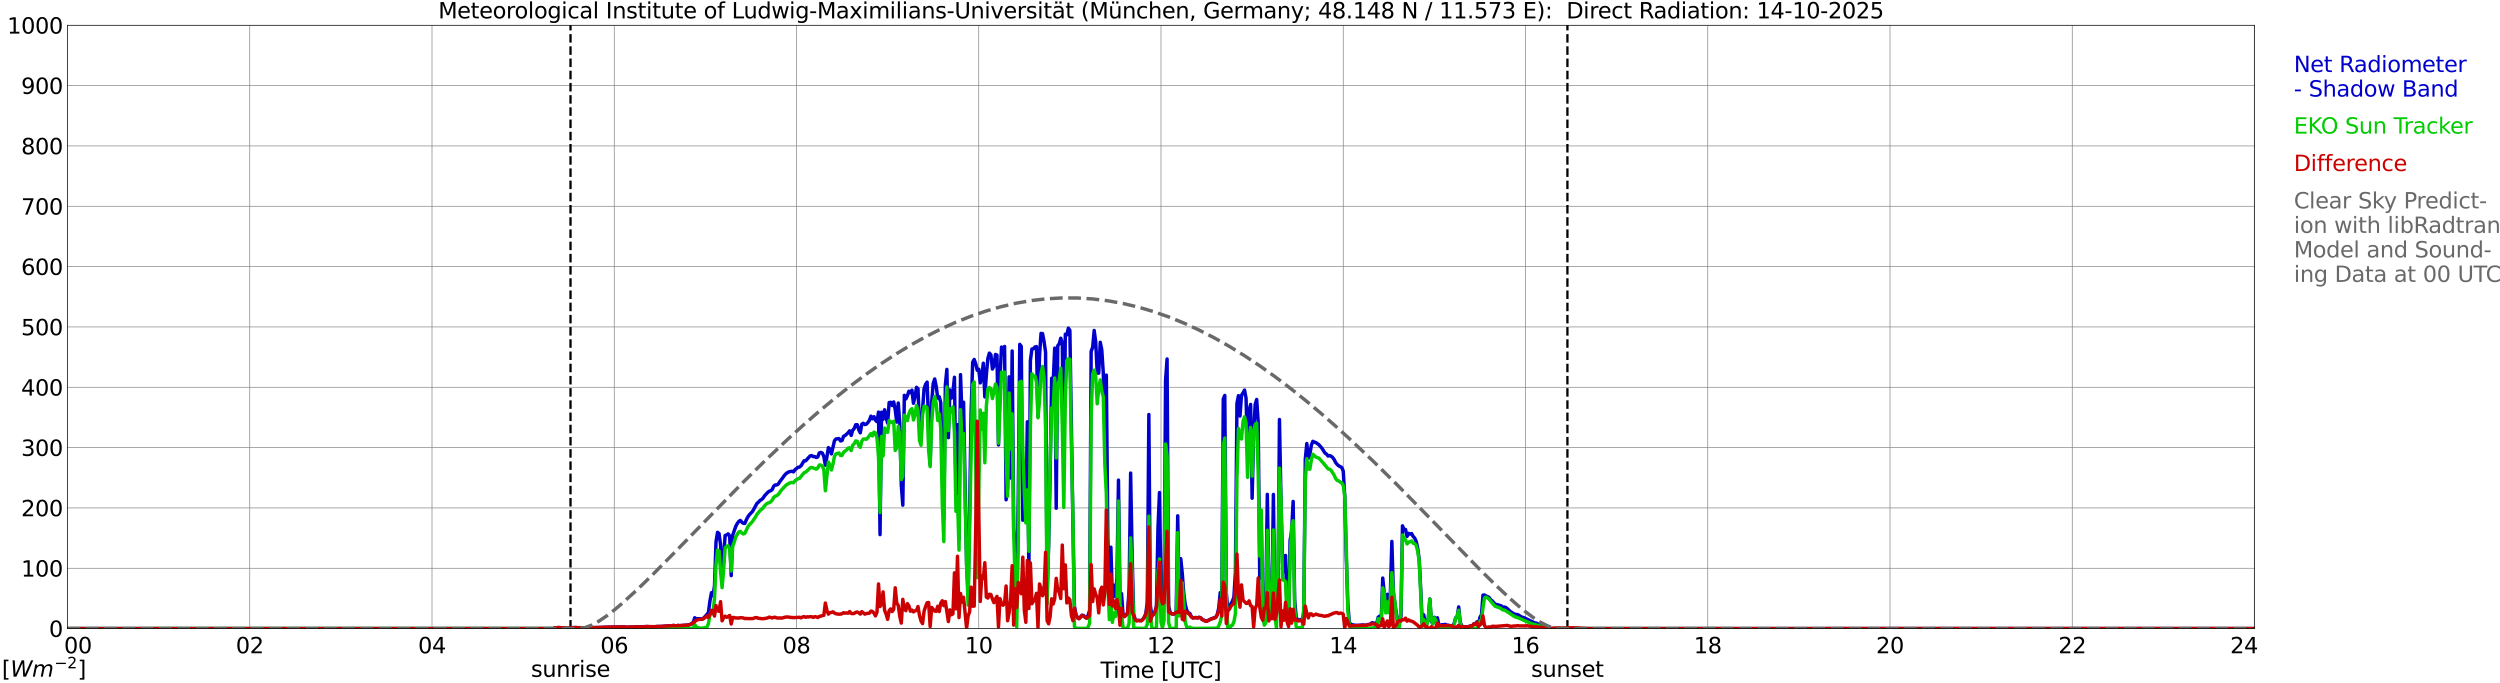 <?xml version="1.0" encoding="utf-8" standalone="no"?>
<!DOCTYPE svg PUBLIC "-//W3C//DTD SVG 1.1//EN"
  "http://www.w3.org/Graphics/SVG/1.1/DTD/svg11.dtd">
<svg xmlns:xlink="http://www.w3.org/1999/xlink" width="1085.4pt" height="296.64pt" viewBox="0 0 1085.4 296.64" xmlns="http://www.w3.org/2000/svg" version="1.1">
 <defs>
  <style type="text/css">*{stroke-linejoin: round; stroke-linecap: butt}</style>
 </defs>
 <g id="figure_1">
  <g id="patch_1">
   <path d="M 0 296.64 
L 1085.4 296.64 
L 1085.4 0 
L 0 0 
z
" style="fill: #ffffff"/>
  </g>
  <g id="axes_1">
   <g id="patch_2">
    <path d="M 29.306 272.909 
L 978.814 272.909 
L 978.814 10.976 
L 29.306 10.976 
z
" style="fill: #ffffff"/>
   </g>
   <g id="patch_3">
    <path d="M 978.814 272.909 
L 978.814 272.909 
L 978.814 10.976 
L 978.814 10.976 
z
" clip-path="url(#p734c869a33)" style="fill: #d3d3d3; opacity: 0.25; stroke: #d3d3d3; stroke-linejoin: miter"/>
   </g>
   <g id="matplotlib.axis_1">
    <g id="xtick_1">
     <g id="line2d_1">
      <path d="M 29.306 272.909 
L 29.306 10.976 
" clip-path="url(#p734c869a33)" style="fill: none; stroke: #808080; stroke-width: 0.3; stroke-linecap: square"/>
     </g>
     <g id="line2d_2"/>
     <g id="text_1">
      <!--    00 -->
      <g transform="translate(18.733 283.627) scale(0.095 -0.095)">
       <defs>
        <path id="DejaVuSans-20" transform="scale(0.016)"/>
        <path id="DejaVuSans-30" d="M 2034 4250 
Q 1547 4250 1301 3770 
Q 1056 3291 1056 2328 
Q 1056 1369 1301 889 
Q 1547 409 2034 409 
Q 2525 409 2770 889 
Q 3016 1369 3016 2328 
Q 3016 3291 2770 3770 
Q 2525 4250 2034 4250 
z
M 2034 4750 
Q 2819 4750 3233 4129 
Q 3647 3509 3647 2328 
Q 3647 1150 3233 529 
Q 2819 -91 2034 -91 
Q 1250 -91 836 529 
Q 422 1150 422 2328 
Q 422 3509 836 4129 
Q 1250 4750 2034 4750 
z
" transform="scale(0.016)"/>
       </defs>
       <use xlink:href="#DejaVuSans-20"/>
       <use xlink:href="#DejaVuSans-20" transform="translate(31.787 0)"/>
       <use xlink:href="#DejaVuSans-20" transform="translate(63.574 0)"/>
       <use xlink:href="#DejaVuSans-30" transform="translate(95.361 0)"/>
       <use xlink:href="#DejaVuSans-30" transform="translate(158.984 0)"/>
      </g>
     </g>
    </g>
    <g id="xtick_2">
     <g id="line2d_3">
      <path d="M 108.431 272.909 
L 108.431 10.976 
" clip-path="url(#p734c869a33)" style="fill: none; stroke: #808080; stroke-width: 0.3; stroke-linecap: square"/>
     </g>
     <g id="line2d_4"/>
     <g id="text_2">
      <!-- 02 -->
      <g transform="translate(102.387 283.627) scale(0.095 -0.095)">
       <defs>
        <path id="DejaVuSans-32" d="M 1228 531 
L 3431 531 
L 3431 0 
L 469 0 
L 469 531 
Q 828 903 1448 1529 
Q 2069 2156 2228 2338 
Q 2531 2678 2651 2914 
Q 2772 3150 2772 3378 
Q 2772 3750 2511 3984 
Q 2250 4219 1831 4219 
Q 1534 4219 1204 4116 
Q 875 4013 500 3803 
L 500 4441 
Q 881 4594 1212 4672 
Q 1544 4750 1819 4750 
Q 2544 4750 2975 4387 
Q 3406 4025 3406 3419 
Q 3406 3131 3298 2873 
Q 3191 2616 2906 2266 
Q 2828 2175 2409 1742 
Q 1991 1309 1228 531 
z
" transform="scale(0.016)"/>
       </defs>
       <use xlink:href="#DejaVuSans-30"/>
       <use xlink:href="#DejaVuSans-32" transform="translate(63.623 0)"/>
      </g>
     </g>
    </g>
    <g id="xtick_3">
     <g id="line2d_5">
      <path d="M 187.557 272.909 
L 187.557 10.976 
" clip-path="url(#p734c869a33)" style="fill: none; stroke: #808080; stroke-width: 0.3; stroke-linecap: square"/>
     </g>
     <g id="line2d_6"/>
     <g id="text_3">
      <!-- 04 -->
      <g transform="translate(181.513 283.627) scale(0.095 -0.095)">
       <defs>
        <path id="DejaVuSans-34" d="M 2419 4116 
L 825 1625 
L 2419 1625 
L 2419 4116 
z
M 2253 4666 
L 3047 4666 
L 3047 1625 
L 3713 1625 
L 3713 1100 
L 3047 1100 
L 3047 0 
L 2419 0 
L 2419 1100 
L 313 1100 
L 313 1709 
L 2253 4666 
z
" transform="scale(0.016)"/>
       </defs>
       <use xlink:href="#DejaVuSans-30"/>
       <use xlink:href="#DejaVuSans-34" transform="translate(63.623 0)"/>
      </g>
     </g>
    </g>
    <g id="xtick_4">
     <g id="line2d_7">
      <path d="M 266.683 272.909 
L 266.683 10.976 
" clip-path="url(#p734c869a33)" style="fill: none; stroke: #808080; stroke-width: 0.3; stroke-linecap: square"/>
     </g>
     <g id="line2d_8"/>
     <g id="text_4">
      <!-- 06 -->
      <g transform="translate(260.638 283.627) scale(0.095 -0.095)">
       <defs>
        <path id="DejaVuSans-36" d="M 2113 2584 
Q 1688 2584 1439 2293 
Q 1191 2003 1191 1497 
Q 1191 994 1439 701 
Q 1688 409 2113 409 
Q 2538 409 2786 701 
Q 3034 994 3034 1497 
Q 3034 2003 2786 2293 
Q 2538 2584 2113 2584 
z
M 3366 4563 
L 3366 3988 
Q 3128 4100 2886 4159 
Q 2644 4219 2406 4219 
Q 1781 4219 1451 3797 
Q 1122 3375 1075 2522 
Q 1259 2794 1537 2939 
Q 1816 3084 2150 3084 
Q 2853 3084 3261 2657 
Q 3669 2231 3669 1497 
Q 3669 778 3244 343 
Q 2819 -91 2113 -91 
Q 1303 -91 875 529 
Q 447 1150 447 2328 
Q 447 3434 972 4092 
Q 1497 4750 2381 4750 
Q 2619 4750 2861 4703 
Q 3103 4656 3366 4563 
z
" transform="scale(0.016)"/>
       </defs>
       <use xlink:href="#DejaVuSans-30"/>
       <use xlink:href="#DejaVuSans-36" transform="translate(63.623 0)"/>
      </g>
     </g>
    </g>
    <g id="xtick_5">
     <g id="line2d_9">
      <path d="M 345.808 272.909 
L 345.808 10.976 
" clip-path="url(#p734c869a33)" style="fill: none; stroke: #808080; stroke-width: 0.3; stroke-linecap: square"/>
     </g>
     <g id="line2d_10"/>
     <g id="text_5">
      <!-- 08 -->
      <g transform="translate(339.764 283.627) scale(0.095 -0.095)">
       <defs>
        <path id="DejaVuSans-38" d="M 2034 2216 
Q 1584 2216 1326 1975 
Q 1069 1734 1069 1313 
Q 1069 891 1326 650 
Q 1584 409 2034 409 
Q 2484 409 2743 651 
Q 3003 894 3003 1313 
Q 3003 1734 2745 1975 
Q 2488 2216 2034 2216 
z
M 1403 2484 
Q 997 2584 770 2862 
Q 544 3141 544 3541 
Q 544 4100 942 4425 
Q 1341 4750 2034 4750 
Q 2731 4750 3128 4425 
Q 3525 4100 3525 3541 
Q 3525 3141 3298 2862 
Q 3072 2584 2669 2484 
Q 3125 2378 3379 2068 
Q 3634 1759 3634 1313 
Q 3634 634 3220 271 
Q 2806 -91 2034 -91 
Q 1263 -91 848 271 
Q 434 634 434 1313 
Q 434 1759 690 2068 
Q 947 2378 1403 2484 
z
M 1172 3481 
Q 1172 3119 1398 2916 
Q 1625 2713 2034 2713 
Q 2441 2713 2670 2916 
Q 2900 3119 2900 3481 
Q 2900 3844 2670 4047 
Q 2441 4250 2034 4250 
Q 1625 4250 1398 4047 
Q 1172 3844 1172 3481 
z
" transform="scale(0.016)"/>
       </defs>
       <use xlink:href="#DejaVuSans-30"/>
       <use xlink:href="#DejaVuSans-38" transform="translate(63.623 0)"/>
      </g>
     </g>
    </g>
    <g id="xtick_6">
     <g id="line2d_11">
      <path d="M 424.934 272.909 
L 424.934 10.976 
" clip-path="url(#p734c869a33)" style="fill: none; stroke: #808080; stroke-width: 0.3; stroke-linecap: square"/>
     </g>
     <g id="line2d_12"/>
     <g id="text_6">
      <!-- 10 -->
      <g transform="translate(418.89 283.627) scale(0.095 -0.095)">
       <defs>
        <path id="DejaVuSans-31" d="M 794 531 
L 1825 531 
L 1825 4091 
L 703 3866 
L 703 4441 
L 1819 4666 
L 2450 4666 
L 2450 531 
L 3481 531 
L 3481 0 
L 794 0 
L 794 531 
z
" transform="scale(0.016)"/>
       </defs>
       <use xlink:href="#DejaVuSans-31"/>
       <use xlink:href="#DejaVuSans-30" transform="translate(63.623 0)"/>
      </g>
     </g>
    </g>
    <g id="xtick_7">
     <g id="line2d_13">
      <path d="M 504.06 272.909 
L 504.06 10.976 
" clip-path="url(#p734c869a33)" style="fill: none; stroke: #808080; stroke-width: 0.3; stroke-linecap: square"/>
     </g>
     <g id="line2d_14"/>
     <g id="text_7">
      <!-- 12 -->
      <g transform="translate(498.015 283.627) scale(0.095 -0.095)">
       <use xlink:href="#DejaVuSans-31"/>
       <use xlink:href="#DejaVuSans-32" transform="translate(63.623 0)"/>
      </g>
     </g>
    </g>
    <g id="xtick_8">
     <g id="line2d_15">
      <path d="M 583.185 272.909 
L 583.185 10.976 
" clip-path="url(#p734c869a33)" style="fill: none; stroke: #808080; stroke-width: 0.3; stroke-linecap: square"/>
     </g>
     <g id="line2d_16"/>
     <g id="text_8">
      <!-- 14 -->
      <g transform="translate(577.141 283.627) scale(0.095 -0.095)">
       <use xlink:href="#DejaVuSans-31"/>
       <use xlink:href="#DejaVuSans-34" transform="translate(63.623 0)"/>
      </g>
     </g>
    </g>
    <g id="xtick_9">
     <g id="line2d_17">
      <path d="M 662.311 272.909 
L 662.311 10.976 
" clip-path="url(#p734c869a33)" style="fill: none; stroke: #808080; stroke-width: 0.3; stroke-linecap: square"/>
     </g>
     <g id="line2d_18"/>
     <g id="text_9">
      <!-- 16 -->
      <g transform="translate(656.267 283.627) scale(0.095 -0.095)">
       <use xlink:href="#DejaVuSans-31"/>
       <use xlink:href="#DejaVuSans-36" transform="translate(63.623 0)"/>
      </g>
     </g>
    </g>
    <g id="xtick_10">
     <g id="line2d_19">
      <path d="M 741.437 272.909 
L 741.437 10.976 
" clip-path="url(#p734c869a33)" style="fill: none; stroke: #808080; stroke-width: 0.3; stroke-linecap: square"/>
     </g>
     <g id="line2d_20"/>
     <g id="text_10">
      <!-- 18 -->
      <g transform="translate(735.392 283.627) scale(0.095 -0.095)">
       <use xlink:href="#DejaVuSans-31"/>
       <use xlink:href="#DejaVuSans-38" transform="translate(63.623 0)"/>
      </g>
     </g>
    </g>
    <g id="xtick_11">
     <g id="line2d_21">
      <path d="M 820.562 272.909 
L 820.562 10.976 
" clip-path="url(#p734c869a33)" style="fill: none; stroke: #808080; stroke-width: 0.3; stroke-linecap: square"/>
     </g>
     <g id="line2d_22"/>
     <g id="text_11">
      <!-- 20 -->
      <g transform="translate(814.518 283.627) scale(0.095 -0.095)">
       <use xlink:href="#DejaVuSans-32"/>
       <use xlink:href="#DejaVuSans-30" transform="translate(63.623 0)"/>
      </g>
     </g>
    </g>
    <g id="xtick_12">
     <g id="line2d_23">
      <path d="M 899.688 272.909 
L 899.688 10.976 
" clip-path="url(#p734c869a33)" style="fill: none; stroke: #808080; stroke-width: 0.3; stroke-linecap: square"/>
     </g>
     <g id="line2d_24"/>
     <g id="text_12">
      <!-- 22 -->
      <g transform="translate(893.644 283.627) scale(0.095 -0.095)">
       <use xlink:href="#DejaVuSans-32"/>
       <use xlink:href="#DejaVuSans-32" transform="translate(63.623 0)"/>
      </g>
     </g>
    </g>
    <g id="xtick_13">
     <g id="line2d_25">
      <path d="M 978.814 272.909 
L 978.814 10.976 
" clip-path="url(#p734c869a33)" style="fill: none; stroke: #808080; stroke-width: 0.3; stroke-linecap: square"/>
     </g>
     <g id="line2d_26"/>
     <g id="text_13">
      <!-- 24    -->
      <g transform="translate(968.241 283.627) scale(0.095 -0.095)">
       <use xlink:href="#DejaVuSans-32"/>
       <use xlink:href="#DejaVuSans-34" transform="translate(63.623 0)"/>
       <use xlink:href="#DejaVuSans-20" transform="translate(127.246 0)"/>
       <use xlink:href="#DejaVuSans-20" transform="translate(159.033 0)"/>
       <use xlink:href="#DejaVuSans-20" transform="translate(190.82 0)"/>
      </g>
     </g>
    </g>
    <g id="text_14">
     <!-- Time [UTC] -->
     <g transform="translate(477.806 294.322) scale(0.095 -0.095)">
      <defs>
       <path id="DejaVuSans-54" d="M -19 4666 
L 3928 4666 
L 3928 4134 
L 2272 4134 
L 2272 0 
L 1638 0 
L 1638 4134 
L -19 4134 
L -19 4666 
z
" transform="scale(0.016)"/>
       <path id="DejaVuSans-69" d="M 603 3500 
L 1178 3500 
L 1178 0 
L 603 0 
L 603 3500 
z
M 603 4863 
L 1178 4863 
L 1178 4134 
L 603 4134 
L 603 4863 
z
" transform="scale(0.016)"/>
       <path id="DejaVuSans-6d" d="M 3328 2828 
Q 3544 3216 3844 3400 
Q 4144 3584 4550 3584 
Q 5097 3584 5394 3201 
Q 5691 2819 5691 2113 
L 5691 0 
L 5113 0 
L 5113 2094 
Q 5113 2597 4934 2840 
Q 4756 3084 4391 3084 
Q 3944 3084 3684 2787 
Q 3425 2491 3425 1978 
L 3425 0 
L 2847 0 
L 2847 2094 
Q 2847 2600 2669 2842 
Q 2491 3084 2119 3084 
Q 1678 3084 1418 2786 
Q 1159 2488 1159 1978 
L 1159 0 
L 581 0 
L 581 3500 
L 1159 3500 
L 1159 2956 
Q 1356 3278 1631 3431 
Q 1906 3584 2284 3584 
Q 2666 3584 2933 3390 
Q 3200 3197 3328 2828 
z
" transform="scale(0.016)"/>
       <path id="DejaVuSans-65" d="M 3597 1894 
L 3597 1613 
L 953 1613 
Q 991 1019 1311 708 
Q 1631 397 2203 397 
Q 2534 397 2845 478 
Q 3156 559 3463 722 
L 3463 178 
Q 3153 47 2828 -22 
Q 2503 -91 2169 -91 
Q 1331 -91 842 396 
Q 353 884 353 1716 
Q 353 2575 817 3079 
Q 1281 3584 2069 3584 
Q 2775 3584 3186 3129 
Q 3597 2675 3597 1894 
z
M 3022 2063 
Q 3016 2534 2758 2815 
Q 2500 3097 2075 3097 
Q 1594 3097 1305 2825 
Q 1016 2553 972 2059 
L 3022 2063 
z
" transform="scale(0.016)"/>
       <path id="DejaVuSans-5b" d="M 550 4863 
L 1875 4863 
L 1875 4416 
L 1125 4416 
L 1125 -397 
L 1875 -397 
L 1875 -844 
L 550 -844 
L 550 4863 
z
" transform="scale(0.016)"/>
       <path id="DejaVuSans-55" d="M 556 4666 
L 1191 4666 
L 1191 1831 
Q 1191 1081 1462 751 
Q 1734 422 2344 422 
Q 2950 422 3222 751 
Q 3494 1081 3494 1831 
L 3494 4666 
L 4128 4666 
L 4128 1753 
Q 4128 841 3676 375 
Q 3225 -91 2344 -91 
Q 1459 -91 1007 375 
Q 556 841 556 1753 
L 556 4666 
z
" transform="scale(0.016)"/>
       <path id="DejaVuSans-43" d="M 4122 4306 
L 4122 3641 
Q 3803 3938 3442 4084 
Q 3081 4231 2675 4231 
Q 1875 4231 1450 3742 
Q 1025 3253 1025 2328 
Q 1025 1406 1450 917 
Q 1875 428 2675 428 
Q 3081 428 3442 575 
Q 3803 722 4122 1019 
L 4122 359 
Q 3791 134 3420 21 
Q 3050 -91 2638 -91 
Q 1578 -91 968 557 
Q 359 1206 359 2328 
Q 359 3453 968 4101 
Q 1578 4750 2638 4750 
Q 3056 4750 3426 4639 
Q 3797 4528 4122 4306 
z
" transform="scale(0.016)"/>
       <path id="DejaVuSans-5d" d="M 1947 4863 
L 1947 -844 
L 622 -844 
L 622 -397 
L 1369 -397 
L 1369 4416 
L 622 4416 
L 622 4863 
L 1947 4863 
z
" transform="scale(0.016)"/>
      </defs>
      <use xlink:href="#DejaVuSans-54"/>
      <use xlink:href="#DejaVuSans-69" transform="translate(57.959 0)"/>
      <use xlink:href="#DejaVuSans-6d" transform="translate(85.742 0)"/>
      <use xlink:href="#DejaVuSans-65" transform="translate(183.154 0)"/>
      <use xlink:href="#DejaVuSans-20" transform="translate(244.678 0)"/>
      <use xlink:href="#DejaVuSans-5b" transform="translate(276.465 0)"/>
      <use xlink:href="#DejaVuSans-55" transform="translate(315.479 0)"/>
      <use xlink:href="#DejaVuSans-54" transform="translate(388.672 0)"/>
      <use xlink:href="#DejaVuSans-43" transform="translate(443.881 0)"/>
      <use xlink:href="#DejaVuSans-5d" transform="translate(513.705 0)"/>
     </g>
    </g>
   </g>
   <g id="matplotlib.axis_2">
    <g id="ytick_1">
     <g id="line2d_27">
      <path d="M 29.306 272.909 
L 978.814 272.909 
" clip-path="url(#p734c869a33)" style="fill: none; stroke: #808080; stroke-width: 0.3; stroke-linecap: square"/>
     </g>
     <g id="line2d_28"/>
     <g id="text_15">
      <!-- 0 -->
      <g transform="translate(21.261 276.518) scale(0.095 -0.095)">
       <use xlink:href="#DejaVuSans-30"/>
      </g>
     </g>
    </g>
    <g id="ytick_2">
     <g id="line2d_29">
      <path d="M 29.306 246.715 
L 978.814 246.715 
" clip-path="url(#p734c869a33)" style="fill: none; stroke: #808080; stroke-width: 0.3; stroke-linecap: square"/>
     </g>
     <g id="line2d_30"/>
     <g id="text_16">
      <!-- 100 -->
      <g transform="translate(9.173 250.325) scale(0.095 -0.095)">
       <use xlink:href="#DejaVuSans-31"/>
       <use xlink:href="#DejaVuSans-30" transform="translate(63.623 0)"/>
       <use xlink:href="#DejaVuSans-30" transform="translate(127.246 0)"/>
      </g>
     </g>
    </g>
    <g id="ytick_3">
     <g id="line2d_31">
      <path d="M 29.306 220.522 
L 978.814 220.522 
" clip-path="url(#p734c869a33)" style="fill: none; stroke: #808080; stroke-width: 0.3; stroke-linecap: square"/>
     </g>
     <g id="line2d_32"/>
     <g id="text_17">
      <!-- 200 -->
      <g transform="translate(9.173 224.131) scale(0.095 -0.095)">
       <use xlink:href="#DejaVuSans-32"/>
       <use xlink:href="#DejaVuSans-30" transform="translate(63.623 0)"/>
       <use xlink:href="#DejaVuSans-30" transform="translate(127.246 0)"/>
      </g>
     </g>
    </g>
    <g id="ytick_4">
     <g id="line2d_33">
      <path d="M 29.306 194.329 
L 978.814 194.329 
" clip-path="url(#p734c869a33)" style="fill: none; stroke: #808080; stroke-width: 0.3; stroke-linecap: square"/>
     </g>
     <g id="line2d_34"/>
     <g id="text_18">
      <!-- 300 -->
      <g transform="translate(9.173 197.938) scale(0.095 -0.095)">
       <defs>
        <path id="DejaVuSans-33" d="M 2597 2516 
Q 3050 2419 3304 2112 
Q 3559 1806 3559 1356 
Q 3559 666 3084 287 
Q 2609 -91 1734 -91 
Q 1441 -91 1130 -33 
Q 819 25 488 141 
L 488 750 
Q 750 597 1062 519 
Q 1375 441 1716 441 
Q 2309 441 2620 675 
Q 2931 909 2931 1356 
Q 2931 1769 2642 2001 
Q 2353 2234 1838 2234 
L 1294 2234 
L 1294 2753 
L 1863 2753 
Q 2328 2753 2575 2939 
Q 2822 3125 2822 3475 
Q 2822 3834 2567 4026 
Q 2313 4219 1838 4219 
Q 1578 4219 1281 4162 
Q 984 4106 628 3988 
L 628 4550 
Q 988 4650 1302 4700 
Q 1616 4750 1894 4750 
Q 2613 4750 3031 4423 
Q 3450 4097 3450 3541 
Q 3450 3153 3228 2886 
Q 3006 2619 2597 2516 
z
" transform="scale(0.016)"/>
       </defs>
       <use xlink:href="#DejaVuSans-33"/>
       <use xlink:href="#DejaVuSans-30" transform="translate(63.623 0)"/>
       <use xlink:href="#DejaVuSans-30" transform="translate(127.246 0)"/>
      </g>
     </g>
    </g>
    <g id="ytick_5">
     <g id="line2d_35">
      <path d="M 29.306 168.136 
L 978.814 168.136 
" clip-path="url(#p734c869a33)" style="fill: none; stroke: #808080; stroke-width: 0.3; stroke-linecap: square"/>
     </g>
     <g id="line2d_36"/>
     <g id="text_19">
      <!-- 400 -->
      <g transform="translate(9.173 171.745) scale(0.095 -0.095)">
       <use xlink:href="#DejaVuSans-34"/>
       <use xlink:href="#DejaVuSans-30" transform="translate(63.623 0)"/>
       <use xlink:href="#DejaVuSans-30" transform="translate(127.246 0)"/>
      </g>
     </g>
    </g>
    <g id="ytick_6">
     <g id="line2d_37">
      <path d="M 29.306 141.942 
L 978.814 141.942 
" clip-path="url(#p734c869a33)" style="fill: none; stroke: #808080; stroke-width: 0.3; stroke-linecap: square"/>
     </g>
     <g id="line2d_38"/>
     <g id="text_20">
      <!-- 500 -->
      <g transform="translate(9.173 145.551) scale(0.095 -0.095)">
       <defs>
        <path id="DejaVuSans-35" d="M 691 4666 
L 3169 4666 
L 3169 4134 
L 1269 4134 
L 1269 2991 
Q 1406 3038 1543 3061 
Q 1681 3084 1819 3084 
Q 2600 3084 3056 2656 
Q 3513 2228 3513 1497 
Q 3513 744 3044 326 
Q 2575 -91 1722 -91 
Q 1428 -91 1123 -41 
Q 819 9 494 109 
L 494 744 
Q 775 591 1075 516 
Q 1375 441 1709 441 
Q 2250 441 2565 725 
Q 2881 1009 2881 1497 
Q 2881 1984 2565 2268 
Q 2250 2553 1709 2553 
Q 1456 2553 1204 2497 
Q 953 2441 691 2322 
L 691 4666 
z
" transform="scale(0.016)"/>
       </defs>
       <use xlink:href="#DejaVuSans-35"/>
       <use xlink:href="#DejaVuSans-30" transform="translate(63.623 0)"/>
       <use xlink:href="#DejaVuSans-30" transform="translate(127.246 0)"/>
      </g>
     </g>
    </g>
    <g id="ytick_7">
     <g id="line2d_39">
      <path d="M 29.306 115.749 
L 978.814 115.749 
" clip-path="url(#p734c869a33)" style="fill: none; stroke: #808080; stroke-width: 0.3; stroke-linecap: square"/>
     </g>
     <g id="line2d_40"/>
     <g id="text_21">
      <!-- 600 -->
      <g transform="translate(9.173 119.358) scale(0.095 -0.095)">
       <use xlink:href="#DejaVuSans-36"/>
       <use xlink:href="#DejaVuSans-30" transform="translate(63.623 0)"/>
       <use xlink:href="#DejaVuSans-30" transform="translate(127.246 0)"/>
      </g>
     </g>
    </g>
    <g id="ytick_8">
     <g id="line2d_41">
      <path d="M 29.306 89.556 
L 978.814 89.556 
" clip-path="url(#p734c869a33)" style="fill: none; stroke: #808080; stroke-width: 0.3; stroke-linecap: square"/>
     </g>
     <g id="line2d_42"/>
     <g id="text_22">
      <!-- 700 -->
      <g transform="translate(9.173 93.165) scale(0.095 -0.095)">
       <defs>
        <path id="DejaVuSans-37" d="M 525 4666 
L 3525 4666 
L 3525 4397 
L 1831 0 
L 1172 0 
L 2766 4134 
L 525 4134 
L 525 4666 
z
" transform="scale(0.016)"/>
       </defs>
       <use xlink:href="#DejaVuSans-37"/>
       <use xlink:href="#DejaVuSans-30" transform="translate(63.623 0)"/>
       <use xlink:href="#DejaVuSans-30" transform="translate(127.246 0)"/>
      </g>
     </g>
    </g>
    <g id="ytick_9">
     <g id="line2d_43">
      <path d="M 29.306 63.362 
L 978.814 63.362 
" clip-path="url(#p734c869a33)" style="fill: none; stroke: #808080; stroke-width: 0.3; stroke-linecap: square"/>
     </g>
     <g id="line2d_44"/>
     <g id="text_23">
      <!-- 800 -->
      <g transform="translate(9.173 66.972) scale(0.095 -0.095)">
       <use xlink:href="#DejaVuSans-38"/>
       <use xlink:href="#DejaVuSans-30" transform="translate(63.623 0)"/>
       <use xlink:href="#DejaVuSans-30" transform="translate(127.246 0)"/>
      </g>
     </g>
    </g>
    <g id="ytick_10">
     <g id="line2d_45">
      <path d="M 29.306 37.169 
L 978.814 37.169 
" clip-path="url(#p734c869a33)" style="fill: none; stroke: #808080; stroke-width: 0.3; stroke-linecap: square"/>
     </g>
     <g id="line2d_46"/>
     <g id="text_24">
      <!-- 900 -->
      <g transform="translate(9.173 40.778) scale(0.095 -0.095)">
       <defs>
        <path id="DejaVuSans-39" d="M 703 97 
L 703 672 
Q 941 559 1184 500 
Q 1428 441 1663 441 
Q 2288 441 2617 861 
Q 2947 1281 2994 2138 
Q 2813 1869 2534 1725 
Q 2256 1581 1919 1581 
Q 1219 1581 811 2004 
Q 403 2428 403 3163 
Q 403 3881 828 4315 
Q 1253 4750 1959 4750 
Q 2769 4750 3195 4129 
Q 3622 3509 3622 2328 
Q 3622 1225 3098 567 
Q 2575 -91 1691 -91 
Q 1453 -91 1209 -44 
Q 966 3 703 97 
z
M 1959 2075 
Q 2384 2075 2632 2365 
Q 2881 2656 2881 3163 
Q 2881 3666 2632 3958 
Q 2384 4250 1959 4250 
Q 1534 4250 1286 3958 
Q 1038 3666 1038 3163 
Q 1038 2656 1286 2365 
Q 1534 2075 1959 2075 
z
" transform="scale(0.016)"/>
       </defs>
       <use xlink:href="#DejaVuSans-39"/>
       <use xlink:href="#DejaVuSans-30" transform="translate(63.623 0)"/>
       <use xlink:href="#DejaVuSans-30" transform="translate(127.246 0)"/>
      </g>
     </g>
    </g>
    <g id="ytick_11">
     <g id="line2d_47">
      <path d="M 29.306 10.976 
L 978.814 10.976 
" clip-path="url(#p734c869a33)" style="fill: none; stroke: #808080; stroke-width: 0.3; stroke-linecap: square"/>
     </g>
     <g id="line2d_48"/>
     <g id="text_25">
      <!-- 1000 -->
      <g transform="translate(3.128 14.585) scale(0.095 -0.095)">
       <use xlink:href="#DejaVuSans-31"/>
       <use xlink:href="#DejaVuSans-30" transform="translate(63.623 0)"/>
       <use xlink:href="#DejaVuSans-30" transform="translate(127.246 0)"/>
       <use xlink:href="#DejaVuSans-30" transform="translate(190.869 0)"/>
      </g>
     </g>
    </g>
   </g>
   <g id="line2d_49">
    <path d="M 247.693 272.909 
L 247.693 10.976 
" clip-path="url(#p734c869a33)" style="fill: none; stroke-dasharray: 3.7,1.6; stroke-dashoffset: 0; stroke: #000000"/>
   </g>
   <g id="line2d_50">
    <path d="M 680.51 272.909 
L 680.51 10.976 
" clip-path="url(#p734c869a33)" style="fill: none; stroke-dasharray: 3.7,1.6; stroke-dashoffset: 0; stroke: #000000"/>
   </g>
   <g id="line2d_51">
    <path d="M 29.306 272.909 
L 240.308 272.909 
L 240.967 272.519 
L 241.626 272.56 
L 242.286 272.458 
L 244.923 272.584 
L 245.583 272.754 
L 247.561 272.697 
L 248.22 272.529 
L 250.198 272.448 
L 250.858 272.566 
L 251.517 272.49 
L 253.495 272.631 
L 255.473 272.568 
L 256.792 272.466 
L 258.111 272.469 
L 260.748 272.416 
L 262.067 272.354 
L 264.045 272.291 
L 270.639 272.217 
L 271.298 272.225 
L 271.958 272.367 
L 273.936 272.225 
L 274.595 272.317 
L 275.914 272.152 
L 278.552 272.168 
L 280.53 272.008 
L 282.508 272.133 
L 283.827 272.11 
L 288.442 271.882 
L 289.761 271.769 
L 291.739 271.654 
L 292.399 271.547 
L 293.058 271.683 
L 293.717 271.683 
L 294.377 271.534 
L 295.036 271.636 
L 298.992 271.342 
L 300.311 270.803 
L 300.971 270.159 
L 301.63 268.199 
L 302.289 268.757 
L 302.949 268.592 
L 304.927 268.694 
L 305.586 268.236 
L 306.905 266.772 
L 307.564 265.989 
L 308.224 260.912 
L 308.883 257.321 
L 309.543 258.652 
L 310.202 254.406 
L 310.861 235.23 
L 311.521 231.117 
L 312.18 231.641 
L 312.839 236.55 
L 313.499 251.76 
L 314.818 232.498 
L 315.477 232.249 
L 316.136 231.791 
L 316.796 232.66 
L 317.455 249.906 
L 318.114 232.362 
L 319.433 228.543 
L 320.093 227.293 
L 320.752 226.387 
L 321.411 225.942 
L 322.071 226.704 
L 322.73 227.199 
L 323.39 227.199 
L 324.049 225.625 
L 324.708 224.401 
L 325.368 223.448 
L 326.686 222.107 
L 328.665 218.534 
L 329.324 217.989 
L 329.983 217.253 
L 330.643 216.879 
L 331.302 216.255 
L 331.961 215.223 
L 333.28 213.817 
L 333.94 213.277 
L 334.599 213.057 
L 335.258 212.546 
L 335.918 211.064 
L 336.577 210.537 
L 337.236 210.566 
L 337.896 210.144 
L 338.555 209.112 
L 339.874 207.376 
L 340.533 206.412 
L 341.193 205.712 
L 341.852 205.215 
L 342.512 204.861 
L 343.83 204.57 
L 344.49 204.874 
L 345.149 203.952 
L 346.468 202.894 
L 347.127 202.76 
L 347.787 202.221 
L 349.105 200.039 
L 349.765 200.094 
L 351.083 198.627 
L 351.743 197.941 
L 352.402 197.797 
L 353.062 198.266 
L 353.721 198.205 
L 354.38 198.614 
L 355.04 198.384 
L 355.699 196.663 
L 356.359 196.422 
L 357.018 196.707 
L 357.677 198.185 
L 358.337 201.972 
L 358.996 198.488 
L 359.655 194.339 
L 360.315 194.947 
L 360.974 197.053 
L 362.293 191.366 
L 362.952 190.578 
L 364.271 190.41 
L 364.93 191.448 
L 365.59 191.233 
L 366.249 189.418 
L 366.909 189.101 
L 368.227 187.87 
L 368.887 187.05 
L 369.546 189.035 
L 370.206 186.814 
L 370.865 186.044 
L 371.524 184.402 
L 372.184 184.396 
L 372.843 186.594 
L 373.502 187.917 
L 374.162 184.124 
L 374.821 183.768 
L 375.481 184.318 
L 376.14 184.166 
L 376.799 183.448 
L 377.459 182.503 
L 378.118 180.682 
L 378.777 181.798 
L 379.437 180.915 
L 380.096 182.432 
L 380.756 183.068 
L 381.415 178.909 
L 382.074 232.115 
L 382.734 178.969 
L 383.393 182.07 
L 384.053 177.908 
L 384.712 181.216 
L 385.371 183.7 
L 386.031 174.765 
L 386.69 174.663 
L 387.349 176.064 
L 388.009 174.501 
L 388.668 177.861 
L 389.328 183.265 
L 389.987 174.977 
L 390.646 183.786 
L 391.306 210.579 
L 391.965 219.325 
L 392.624 171.64 
L 393.284 173.199 
L 393.943 171.816 
L 394.603 169.864 
L 395.262 170.48 
L 395.921 169.39 
L 396.581 175.077 
L 397.24 172.423 
L 397.899 168.17 
L 398.559 168.751 
L 399.218 185.675 
L 399.878 190.059 
L 400.537 177.866 
L 401.196 168.814 
L 401.856 166.855 
L 402.515 165.901 
L 403.834 201.708 
L 404.493 174.579 
L 405.153 166.543 
L 405.812 164.531 
L 406.471 167.798 
L 407.131 172.858 
L 407.79 172.264 
L 408.45 174.867 
L 409.109 206.454 
L 409.768 225.179 
L 410.428 167.195 
L 411.087 160.38 
L 411.746 190.02 
L 412.406 169.296 
L 413.065 172.842 
L 413.725 170.223 
L 414.384 163.795 
L 415.043 213.474 
L 415.703 184.362 
L 416.362 234.046 
L 417.022 162.656 
L 417.681 181.311 
L 418.34 174.621 
L 419.659 245.364 
L 420.318 257.219 
L 420.978 221.397 
L 421.637 178.094 
L 422.297 157.257 
L 422.956 156.074 
L 423.615 157.92 
L 424.275 160.757 
L 424.934 160.293 
L 425.593 166.231 
L 426.253 163.463 
L 426.912 157.7 
L 427.572 172.324 
L 428.231 162.755 
L 428.89 155.626 
L 429.55 153.318 
L 430.209 154.036 
L 430.869 160.215 
L 431.528 158.926 
L 432.187 153.886 
L 432.847 154.164 
L 433.506 193.168 
L 434.165 163.539 
L 434.825 150.688 
L 435.484 151.904 
L 436.144 150.416 
L 436.803 216.976 
L 437.462 212.025 
L 438.122 163.62 
L 438.781 207.53 
L 439.44 152.383 
L 440.1 229.42 
L 440.759 236.969 
L 441.419 263.081 
L 442.078 215.944 
L 442.737 149.502 
L 443.397 150.405 
L 444.056 225.868 
L 444.716 205.956 
L 445.375 224.294 
L 446.034 183.136 
L 446.694 248.101 
L 447.353 156.542 
L 448.012 151.529 
L 448.672 151.393 
L 449.331 150.641 
L 449.991 150.481 
L 450.65 180.889 
L 451.309 154.782 
L 451.969 144.758 
L 452.628 144.852 
L 453.287 148.289 
L 453.947 152.912 
L 454.606 258.633 
L 455.266 236.901 
L 455.925 205.812 
L 456.584 164.225 
L 457.244 166.221 
L 457.903 151.133 
L 458.563 220.661 
L 459.222 150.141 
L 459.881 149.269 
L 460.541 146.84 
L 461.2 148.828 
L 461.859 202.996 
L 462.519 145.109 
L 463.178 145.402 
L 463.838 142.474 
L 464.497 143.43 
L 465.816 227.448 
L 466.475 263.183 
L 467.134 266.874 
L 467.794 268.129 
L 468.453 268.521 
L 469.113 267.888 
L 469.772 267.094 
L 470.431 267.227 
L 471.091 267.956 
L 471.75 268.312 
L 472.409 267.196 
L 473.069 264.922 
L 473.728 152.595 
L 474.388 150.777 
L 475.047 143.48 
L 475.706 148.388 
L 476.366 161.957 
L 477.025 162.012 
L 477.685 148.614 
L 478.344 151.87 
L 479.003 161.959 
L 479.663 185.965 
L 480.322 162.86 
L 480.981 233.04 
L 481.641 258.492 
L 482.3 237.582 
L 482.96 260.396 
L 483.619 254.105 
L 484.278 258.929 
L 484.938 250.734 
L 485.597 208.45 
L 486.256 260.684 
L 486.916 257.704 
L 487.575 266.769 
L 488.235 267.618 
L 488.894 266.984 
L 489.553 266.025 
L 490.213 255.7 
L 490.872 205.385 
L 491.532 241.477 
L 492.191 266.667 
L 492.85 268.904 
L 493.51 269.422 
L 494.169 269.315 
L 495.488 269.415 
L 496.147 268.917 
L 496.807 267.982 
L 497.466 266.384 
L 498.125 261.337 
L 498.785 179.97 
L 499.444 262.992 
L 500.103 267.348 
L 500.763 266.735 
L 501.422 265.763 
L 502.082 263.212 
L 502.741 229.36 
L 503.4 213.848 
L 504.06 256.939 
L 504.719 261.667 
L 505.379 258.062 
L 506.038 165.286 
L 506.697 155.861 
L 507.357 263.063 
L 508.016 265.837 
L 508.675 266.457 
L 509.335 266.591 
L 509.994 266.395 
L 510.654 265.7 
L 511.313 223.938 
L 511.972 260.344 
L 512.632 242.559 
L 513.291 248.903 
L 513.95 257.656 
L 514.61 262.61 
L 515.269 265.025 
L 515.929 266.119 
L 516.588 266.329 
L 517.247 267.733 
L 517.907 268.244 
L 519.226 268.081 
L 519.885 268.262 
L 520.544 267.995 
L 521.204 268.149 
L 521.863 268.844 
L 523.182 269.532 
L 523.841 269.677 
L 524.501 269.399 
L 525.819 268.686 
L 527.138 268.223 
L 527.797 268.005 
L 528.457 266.876 
L 529.116 264.029 
L 529.776 257.303 
L 530.435 261.819 
L 531.094 173.214 
L 531.754 171.685 
L 532.413 257.319 
L 533.073 264.98 
L 533.732 264.325 
L 534.391 262.149 
L 535.051 261.043 
L 535.71 259.194 
L 536.369 248.287 
L 537.029 175.161 
L 537.688 171.784 
L 538.348 180.627 
L 539.007 171.627 
L 539.666 170.606 
L 540.326 169.359 
L 540.985 172.908 
L 541.644 196.306 
L 542.304 178.209 
L 542.963 175.59 
L 543.623 216.31 
L 544.282 188.488 
L 544.941 175.637 
L 545.601 173.432 
L 546.26 183.346 
L 546.919 250.94 
L 547.579 226.405 
L 548.238 263.775 
L 548.898 262.447 
L 549.557 261.808 
L 550.216 214.639 
L 550.876 255.034 
L 551.535 252.19 
L 552.195 261.929 
L 552.854 214.668 
L 553.513 263.71 
L 554.173 266.326 
L 554.832 261.083 
L 555.491 182.136 
L 556.151 217.128 
L 556.81 244.08 
L 557.47 248.216 
L 558.129 241.155 
L 558.788 266.004 
L 559.448 266.989 
L 560.107 234.523 
L 560.766 230.732 
L 561.426 217.706 
L 562.085 260.244 
L 562.745 267.95 
L 563.404 269.171 
L 564.063 269.229 
L 564.723 268.954 
L 565.382 269.556 
L 566.042 265.86 
L 566.701 199.345 
L 567.36 192.571 
L 568.02 198.915 
L 568.679 197.365 
L 569.338 193.268 
L 569.998 191.594 
L 570.657 191.966 
L 571.317 192.16 
L 572.635 193.093 
L 573.954 194.633 
L 575.273 196.728 
L 575.932 197.142 
L 576.592 197.985 
L 577.251 197.802 
L 577.91 198.059 
L 578.57 198.619 
L 579.229 199.492 
L 579.889 200.817 
L 580.548 201.653 
L 581.207 202.239 
L 582.526 202.949 
L 583.185 204.539 
L 583.845 215.572 
L 584.504 242.365 
L 585.164 261.887 
L 585.823 270.418 
L 586.482 270.989 
L 587.142 271.256 
L 588.46 271.481 
L 589.779 271.502 
L 591.757 271.301 
L 593.076 271.479 
L 593.736 271.198 
L 595.054 270.95 
L 595.714 270.339 
L 597.032 270.672 
L 597.692 270.75 
L 598.351 267.99 
L 599.011 267.51 
L 599.67 269.318 
L 600.329 250.972 
L 601.648 264.176 
L 602.307 258.028 
L 602.967 265.245 
L 603.626 257.85 
L 604.286 235.062 
L 604.945 257.143 
L 606.264 266.615 
L 606.923 269.176 
L 607.582 268.592 
L 608.242 267.709 
L 608.901 228.299 
L 609.561 229.823 
L 610.22 229.873 
L 610.879 232.906 
L 611.539 231.565 
L 612.198 231.88 
L 612.858 231.652 
L 613.517 232.883 
L 614.176 233.585 
L 614.836 235.031 
L 615.495 237.901 
L 616.154 242.839 
L 616.814 255.713 
L 617.473 270.787 
L 618.133 266.926 
L 618.792 270.528 
L 619.451 270.593 
L 620.111 268.665 
L 620.77 260.074 
L 621.429 269.8 
L 622.089 270.798 
L 622.748 267.998 
L 623.408 269.813 
L 624.067 268.22 
L 624.726 271.494 
L 625.386 271.481 
L 626.045 271.191 
L 626.705 271.29 
L 627.364 271.067 
L 628.023 271.358 
L 629.342 271.56 
L 630.001 271.746 
L 630.661 271.696 
L 631.32 270.769 
L 631.98 268.22 
L 632.639 268.134 
L 633.298 263.508 
L 633.958 270.014 
L 634.617 271.887 
L 635.936 272.123 
L 637.255 272.126 
L 638.573 271.72 
L 639.233 271.717 
L 639.892 270.834 
L 640.552 271.039 
L 641.211 269.98 
L 641.87 271.162 
L 642.53 267.982 
L 643.189 266.958 
L 643.848 258.387 
L 644.508 258.324 
L 645.167 258.764 
L 645.827 259.008 
L 646.486 259.38 
L 647.145 260.352 
L 647.805 260.823 
L 649.123 262.308 
L 650.442 262.631 
L 651.761 263.023 
L 652.42 263.676 
L 653.08 263.529 
L 653.739 263.744 
L 654.399 264.236 
L 655.717 265.504 
L 657.036 266.337 
L 657.695 266.68 
L 659.014 266.882 
L 660.333 267.717 
L 660.992 268.019 
L 661.652 268.189 
L 666.267 270.415 
L 666.927 270.525 
L 668.246 271.036 
L 668.905 271.206 
L 669.564 271.568 
L 672.202 272.539 
L 672.861 272.935 
L 673.521 273.037 
L 674.18 273.011 
L 676.158 273.247 
L 678.136 273.145 
L 682.092 273.268 
L 683.411 273.257 
L 684.73 273.249 
L 686.049 273.131 
L 686.708 273.076 
L 687.368 272.909 
L 978.154 272.909 
L 978.154 272.909 
" clip-path="url(#p734c869a33)" style="fill: none; stroke: #0000cc; stroke-width: 1.5; stroke-linecap: square"/>
   </g>
   <g id="line2d_52">
    <path d="M 29.306 272.902 
L 300.311 272.856 
L 300.971 272.714 
L 301.63 271.13 
L 302.289 272.289 
L 304.267 272.736 
L 305.586 272.611 
L 306.905 272.289 
L 307.564 270.763 
L 308.224 267.036 
L 308.883 265.239 
L 309.543 266.5 
L 310.202 259.83 
L 310.861 245.211 
L 311.521 238.811 
L 312.18 239.163 
L 312.839 248.234 
L 313.499 255.134 
L 314.158 247.477 
L 314.818 237.904 
L 315.477 237.148 
L 316.136 236.982 
L 316.796 238.36 
L 317.455 247.909 
L 318.114 237.153 
L 318.774 235.363 
L 319.433 233.105 
L 320.752 230.939 
L 321.411 230.7 
L 322.071 231.404 
L 322.73 231.832 
L 323.39 231.533 
L 324.708 228.719 
L 325.368 227.828 
L 326.686 226.43 
L 328.005 224.445 
L 328.665 223.282 
L 329.983 221.689 
L 331.302 220.534 
L 331.961 219.582 
L 332.621 218.909 
L 333.28 218.451 
L 333.94 218.258 
L 334.599 217.879 
L 335.258 217.165 
L 335.918 215.943 
L 336.577 215.446 
L 337.236 215.194 
L 337.896 214.708 
L 339.215 212.822 
L 341.193 210.744 
L 341.852 210.233 
L 343.171 209.572 
L 343.83 209.424 
L 344.49 209.623 
L 345.149 208.761 
L 345.808 208.201 
L 346.468 207.864 
L 347.127 207.674 
L 349.105 205.249 
L 349.765 204.986 
L 350.424 204.429 
L 351.743 203.121 
L 352.402 202.938 
L 353.721 203.407 
L 354.38 203.699 
L 355.04 203.177 
L 355.699 201.912 
L 356.359 201.894 
L 357.018 202.331 
L 357.677 203.958 
L 358.337 213.058 
L 359.655 200.611 
L 360.315 201.884 
L 360.974 204.042 
L 361.634 201.52 
L 362.293 198.123 
L 362.952 197.011 
L 364.271 196.662 
L 364.93 197.739 
L 365.59 197.704 
L 366.249 196.319 
L 367.568 195.351 
L 368.227 194.556 
L 368.887 194.442 
L 369.546 195.617 
L 370.206 193.304 
L 370.865 192.642 
L 371.524 191.442 
L 372.184 191.598 
L 372.843 193.448 
L 373.502 194.22 
L 374.162 191.487 
L 374.821 190.632 
L 375.481 190.599 
L 376.14 190.712 
L 376.799 190.06 
L 378.118 188.262 
L 378.777 189.253 
L 379.437 187.622 
L 380.096 187.94 
L 380.756 190.189 
L 381.415 198.306 
L 382.074 222.551 
L 382.734 189.466 
L 383.393 197.997 
L 384.053 185.84 
L 384.712 187.497 
L 385.371 187.717 
L 386.031 182.586 
L 386.69 183.206 
L 387.349 183.475 
L 388.009 182.874 
L 388.668 195.562 
L 389.328 194.343 
L 389.987 185.058 
L 390.646 189.033 
L 391.306 208.189 
L 391.965 206.633 
L 392.624 180.216 
L 393.284 180.973 
L 393.943 182.63 
L 394.603 179.745 
L 395.262 178.02 
L 395.921 177.439 
L 396.581 182.329 
L 397.24 180.141 
L 397.899 176.075 
L 398.559 178.329 
L 399.218 191.363 
L 399.878 193.326 
L 400.537 180.023 
L 401.196 176.338 
L 401.856 176.474 
L 402.515 177.109 
L 403.175 195.586 
L 403.834 202.604 
L 404.493 183.725 
L 405.153 175.014 
L 405.812 172.14 
L 406.471 175.309 
L 407.131 182.561 
L 407.79 179.67 
L 408.45 185.965 
L 409.109 218.538 
L 409.768 235.134 
L 410.428 178.94 
L 411.087 167.984 
L 411.746 186.962 
L 412.406 177.411 
L 413.065 178.833 
L 413.725 176.639 
L 414.384 187.996 
L 415.043 222.029 
L 415.703 215.751 
L 416.362 238.822 
L 417.022 177.876 
L 417.681 192.802 
L 418.34 188.212 
L 419.659 245.199 
L 420.318 262.716 
L 421.637 196.069 
L 422.297 166.963 
L 422.956 165.849 
L 423.615 200.869 
L 424.275 250.786 
L 425.593 178.012 
L 426.253 186.286 
L 426.912 179.466 
L 427.572 200.913 
L 428.231 176.453 
L 428.89 168.876 
L 429.55 168.233 
L 430.209 168.836 
L 430.869 173.046 
L 431.528 170.195 
L 432.187 166.761 
L 432.847 168.147 
L 433.506 192.432 
L 434.825 161.621 
L 435.484 162.044 
L 436.144 161.512 
L 436.803 198.492 
L 437.462 215.44 
L 438.122 170.652 
L 438.781 194.894 
L 439.44 179.668 
L 440.1 230.944 
L 440.759 254.255 
L 441.419 272.261 
L 442.078 235.963 
L 442.737 165.872 
L 443.397 165.532 
L 444.056 194.868 
L 444.716 213.907 
L 445.375 227.033 
L 446.034 212.691 
L 446.694 239.372 
L 447.353 185.063 
L 448.012 162.316 
L 448.672 163.276 
L 449.331 163.274 
L 449.991 165.791 
L 450.65 181.391 
L 451.309 174.163 
L 451.969 162.324 
L 452.628 159.109 
L 453.287 163.852 
L 453.947 186.025 
L 454.606 262.098 
L 455.266 234.819 
L 455.925 200.558 
L 456.584 177.159 
L 457.244 176.888 
L 457.903 164.096 
L 458.563 198.857 
L 459.222 167.122 
L 459.881 164.89 
L 460.541 159.886 
L 461.2 185.085 
L 461.859 220.318 
L 462.519 172.757 
L 463.178 156.552 
L 463.838 155.769 
L 464.497 155.974 
L 465.156 194.133 
L 465.816 224.018 
L 466.475 272.012 
L 467.134 272.783 
L 471.75 272.845 
L 472.409 272.229 
L 473.069 270.536 
L 473.728 180.382 
L 474.388 162.517 
L 475.047 160.705 
L 475.706 163.3 
L 476.366 175.308 
L 477.025 168.857 
L 477.685 164.943 
L 478.344 169.846 
L 479.003 172.234 
L 479.663 201.513 
L 480.322 214.311 
L 480.981 253.692 
L 481.641 269.005 
L 482.3 261.244 
L 482.96 270.204 
L 483.619 266.104 
L 484.278 267.632 
L 484.938 263.374 
L 485.597 217.533 
L 486.256 262.136 
L 486.916 266.519 
L 487.575 272.543 
L 488.235 272.829 
L 488.894 272.839 
L 489.553 272.62 
L 490.213 270.502 
L 490.872 233.524 
L 491.532 248.8 
L 492.191 272.369 
L 492.85 272.738 
L 496.807 272.826 
L 497.466 272.531 
L 498.125 270.968 
L 498.785 224.1 
L 499.444 266.222 
L 500.103 272.79 
L 501.422 272.851 
L 502.082 272.64 
L 502.741 248.475 
L 503.4 242.675 
L 504.06 270.214 
L 504.719 272.445 
L 505.379 269.336 
L 506.038 192.757 
L 506.697 198.08 
L 507.357 270.285 
L 508.016 272.611 
L 508.675 272.86 
L 510.654 272.794 
L 511.313 231.212 
L 511.972 267.425 
L 512.632 263.502 
L 513.291 253.005 
L 514.61 270.202 
L 515.269 272.323 
L 515.929 272.763 
L 516.588 272.267 
L 517.247 272.759 
L 519.226 272.84 
L 522.522 272.823 
L 528.457 272.731 
L 529.116 271.802 
L 529.776 270.038 
L 530.435 267.239 
L 531.094 193.341 
L 531.754 190.179 
L 532.413 259.561 
L 533.073 272.681 
L 533.732 272.787 
L 534.391 271.783 
L 535.051 271.444 
L 535.71 269.999 
L 536.369 266.374 
L 537.029 207.524 
L 537.688 186.033 
L 538.348 189.915 
L 539.007 190.593 
L 539.666 183.014 
L 540.326 180.962 
L 540.985 183.879 
L 541.644 207.26 
L 542.304 190.26 
L 542.963 185.541 
L 543.623 206.734 
L 544.282 187.738 
L 544.941 184.282 
L 545.601 183.667 
L 546.26 205.292 
L 546.919 241.442 
L 547.579 221.419 
L 548.238 267.384 
L 548.898 271.403 
L 549.557 270.507 
L 550.216 230.226 
L 550.876 251.72 
L 551.535 257.751 
L 552.195 266.218 
L 552.854 230.093 
L 553.513 267.766 
L 554.173 272.442 
L 554.832 247.542 
L 555.491 203.223 
L 556.151 216.362 
L 556.81 251.773 
L 557.47 251.856 
L 558.129 252.533 
L 558.788 269.065 
L 559.448 267.879 
L 560.107 243.143 
L 560.766 228.368 
L 561.426 226.08 
L 562.085 263.872 
L 562.745 272.049 
L 563.404 272.561 
L 565.382 272.504 
L 566.042 263.922 
L 566.701 209.112 
L 567.36 199.157 
L 568.02 203.556 
L 568.679 203.738 
L 569.338 199.656 
L 569.998 197.23 
L 571.317 198.438 
L 572.635 198.923 
L 574.613 201.155 
L 575.932 202.75 
L 576.592 203.514 
L 577.251 203.746 
L 577.91 204.209 
L 579.229 206.28 
L 579.889 207.746 
L 580.548 208.603 
L 581.207 208.762 
L 581.867 209.324 
L 582.526 209.609 
L 583.185 210.775 
L 583.845 215.343 
L 584.504 238.025 
L 585.164 264.828 
L 585.823 271.448 
L 586.482 272.195 
L 587.801 272.638 
L 589.12 272.828 
L 594.395 272.836 
L 596.373 272.52 
L 597.692 272.516 
L 598.351 268.591 
L 599.011 268.773 
L 599.67 270.686 
L 600.329 255.199 
L 600.989 257.337 
L 601.648 266.116 
L 602.307 261.338 
L 602.967 266.034 
L 603.626 259.684 
L 604.286 248.635 
L 604.945 256.826 
L 605.604 261.275 
L 606.264 268.2 
L 606.923 272.277 
L 607.582 272.113 
L 608.242 264.41 
L 608.901 232.277 
L 609.561 233.626 
L 610.22 234.403 
L 610.879 236.142 
L 611.539 235.353 
L 612.198 235.245 
L 612.858 234.869 
L 613.517 235.836 
L 614.176 235.993 
L 614.836 236.755 
L 615.495 239.329 
L 616.154 243.466 
L 617.473 271.945 
L 618.133 269.027 
L 618.792 271.455 
L 619.451 271.502 
L 620.111 268.475 
L 620.77 260.185 
L 621.429 268.973 
L 622.089 270.908 
L 622.748 268.269 
L 624.067 270.656 
L 624.726 272.579 
L 625.386 272.697 
L 627.364 272.294 
L 628.023 272.591 
L 628.683 272.749 
L 630.661 272.795 
L 631.32 271.327 
L 631.98 268.459 
L 632.639 267.255 
L 633.298 264.938 
L 633.958 270.538 
L 634.617 272.789 
L 636.595 272.872 
L 640.552 272.839 
L 641.211 272.69 
L 641.87 272.122 
L 642.53 269.553 
L 643.189 269.116 
L 643.848 263.863 
L 644.508 259.653 
L 645.167 259.228 
L 645.827 259.583 
L 646.486 260.115 
L 648.464 262.528 
L 649.123 263.227 
L 650.442 263.641 
L 651.761 264.238 
L 652.42 264.804 
L 653.08 264.882 
L 653.739 265.168 
L 657.695 267.79 
L 659.014 268.16 
L 662.311 269.654 
L 664.949 270.76 
L 668.905 271.848 
L 670.224 272.256 
L 673.521 272.883 
L 712.424 272.919 
L 793.528 272.931 
L 978.154 272.935 
L 978.154 272.935 
" clip-path="url(#p734c869a33)" style="fill: none; stroke: #00cc00; stroke-width: 1.5; stroke-linecap: square"/>
   </g>
   <g id="line2d_53">
    <path d="M 29.306 272.902 
L 240.308 272.908 
L 240.967 272.518 
L 241.626 272.56 
L 242.286 272.457 
L 244.923 272.583 
L 245.583 272.754 
L 247.561 272.696 
L 248.22 272.529 
L 250.198 272.448 
L 250.858 272.566 
L 251.517 272.49 
L 253.495 272.631 
L 255.473 272.569 
L 256.792 272.467 
L 258.111 272.469 
L 260.748 272.417 
L 262.067 272.354 
L 264.045 272.291 
L 269.98 272.168 
L 272.617 272.289 
L 276.573 272.163 
L 277.233 272.118 
L 277.892 272.222 
L 281.189 272.019 
L 284.486 272.091 
L 285.145 271.965 
L 287.124 272.022 
L 289.102 271.803 
L 291.739 271.659 
L 292.399 271.551 
L 293.058 271.688 
L 293.717 271.689 
L 294.377 271.543 
L 295.036 271.646 
L 298.992 271.355 
L 300.311 270.855 
L 302.289 269.377 
L 302.949 269.031 
L 304.267 268.849 
L 304.927 268.89 
L 306.246 268.055 
L 306.905 267.391 
L 307.564 268.134 
L 308.224 266.785 
L 308.883 264.991 
L 309.543 265.061 
L 310.202 267.484 
L 310.861 262.928 
L 311.521 265.215 
L 312.18 265.387 
L 312.839 261.225 
L 313.499 269.535 
L 314.158 268.215 
L 314.818 267.503 
L 315.477 268.01 
L 316.136 267.717 
L 316.796 267.209 
L 317.455 270.912 
L 318.114 268.117 
L 318.774 268.1 
L 319.433 268.346 
L 320.093 268.275 
L 320.752 268.357 
L 321.411 268.151 
L 322.73 268.276 
L 323.39 268.574 
L 324.049 268.485 
L 324.708 268.591 
L 326.027 268.567 
L 326.686 268.586 
L 328.005 268.148 
L 328.665 268.161 
L 329.324 268.472 
L 329.983 268.473 
L 330.643 268.629 
L 331.961 268.55 
L 333.28 268.274 
L 333.94 267.928 
L 335.258 268.29 
L 335.918 268.029 
L 336.577 268 
L 337.236 268.28 
L 337.896 268.345 
L 338.555 268.259 
L 339.215 268.39 
L 341.193 267.877 
L 342.512 267.894 
L 343.171 268.08 
L 343.83 268.055 
L 344.49 268.16 
L 347.127 267.995 
L 347.787 268.245 
L 348.446 267.878 
L 349.105 267.698 
L 349.765 268.017 
L 350.424 267.793 
L 351.083 267.844 
L 351.743 267.729 
L 352.402 267.768 
L 353.062 268.057 
L 353.721 267.707 
L 354.38 267.824 
L 355.04 268.116 
L 355.699 267.659 
L 357.018 267.285 
L 357.677 267.135 
L 358.337 261.823 
L 358.996 264.969 
L 359.655 266.638 
L 360.315 265.972 
L 360.974 265.92 
L 361.634 265.605 
L 362.293 266.152 
L 362.952 266.476 
L 364.271 266.658 
L 364.93 266.617 
L 365.59 266.437 
L 366.249 266.007 
L 366.909 266.225 
L 367.568 266.093 
L 368.227 266.223 
L 368.887 265.516 
L 369.546 266.327 
L 370.206 266.419 
L 370.865 266.311 
L 371.524 265.869 
L 372.184 265.707 
L 372.843 266.055 
L 373.502 266.606 
L 374.162 265.545 
L 375.481 266.628 
L 376.14 266.363 
L 377.459 266.206 
L 378.118 265.329 
L 378.777 265.454 
L 379.437 266.202 
L 380.096 267.401 
L 380.756 265.788 
L 381.415 253.512 
L 382.074 263.344 
L 382.734 262.412 
L 383.393 256.982 
L 384.053 264.977 
L 384.712 266.629 
L 385.371 268.892 
L 386.031 265.088 
L 386.69 264.366 
L 387.349 265.498 
L 388.009 264.535 
L 388.668 255.208 
L 389.328 261.831 
L 389.987 262.828 
L 390.646 267.662 
L 391.306 270.519 
L 391.965 260.217 
L 392.624 264.333 
L 393.284 265.134 
L 393.943 262.095 
L 394.603 263.028 
L 395.262 265.369 
L 395.921 264.86 
L 396.581 265.656 
L 397.24 265.191 
L 397.899 265.003 
L 398.559 263.331 
L 399.218 267.221 
L 399.878 269.643 
L 400.537 270.752 
L 401.196 265.385 
L 401.856 263.29 
L 402.515 261.701 
L 403.175 261.578 
L 403.834 272.012 
L 404.493 263.763 
L 405.153 264.438 
L 405.812 265.3 
L 406.471 265.398 
L 407.131 263.206 
L 407.79 265.502 
L 408.45 261.811 
L 409.109 260.825 
L 409.768 262.954 
L 410.428 261.164 
L 411.746 269.851 
L 412.406 264.794 
L 413.065 266.918 
L 413.725 266.493 
L 414.384 248.708 
L 415.043 264.353 
L 415.703 241.52 
L 416.362 268.132 
L 417.022 257.688 
L 417.681 261.418 
L 418.34 259.317 
L 419.659 272.744 
L 420.318 267.412 
L 420.978 265.606 
L 421.637 254.934 
L 422.297 263.203 
L 422.956 263.134 
L 423.615 229.96 
L 424.275 182.88 
L 425.593 261.128 
L 426.253 250.085 
L 426.912 251.143 
L 427.572 244.319 
L 428.231 259.211 
L 428.89 259.658 
L 429.55 257.994 
L 430.209 258.109 
L 430.869 260.077 
L 431.528 261.64 
L 432.187 260.034 
L 432.847 258.926 
L 433.506 272.173 
L 434.165 259.905 
L 434.825 261.976 
L 435.484 262.769 
L 436.144 261.813 
L 436.803 254.425 
L 437.462 269.494 
L 438.122 265.876 
L 438.781 260.272 
L 439.44 245.624 
L 440.1 271.385 
L 440.759 255.623 
L 441.419 263.729 
L 442.078 252.89 
L 442.737 256.538 
L 443.397 257.783 
L 444.056 241.909 
L 444.716 264.958 
L 445.375 270.17 
L 446.034 243.354 
L 446.694 264.18 
L 447.353 244.388 
L 448.012 262.121 
L 448.672 261.025 
L 449.331 260.275 
L 449.991 257.599 
L 450.65 272.407 
L 451.309 253.528 
L 451.969 255.343 
L 452.628 258.652 
L 453.287 257.346 
L 453.947 239.796 
L 454.606 269.444 
L 455.266 270.827 
L 455.925 267.655 
L 456.584 259.975 
L 457.244 262.242 
L 457.903 259.946 
L 458.563 251.105 
L 459.222 255.927 
L 459.881 257.288 
L 460.541 259.863 
L 461.2 236.652 
L 461.859 255.587 
L 462.519 245.261 
L 463.178 261.76 
L 463.838 259.613 
L 464.497 260.365 
L 465.156 267.23 
L 465.816 269.479 
L 466.475 264.08 
L 467.134 267 
L 467.794 268.254 
L 468.453 268.635 
L 469.772 267.263 
L 470.431 267.347 
L 471.091 268.026 
L 471.75 268.376 
L 473.069 267.296 
L 473.728 245.122 
L 474.388 261.169 
L 475.047 255.683 
L 475.706 257.997 
L 476.366 259.557 
L 477.025 266.063 
L 477.685 256.58 
L 478.344 254.932 
L 479.003 262.634 
L 479.663 257.361 
L 480.322 221.458 
L 480.981 252.257 
L 481.641 262.396 
L 482.3 249.246 
L 482.96 263.101 
L 483.619 260.909 
L 484.278 264.206 
L 484.938 260.268 
L 485.597 263.826 
L 486.256 271.457 
L 486.916 264.094 
L 487.575 267.135 
L 488.235 267.698 
L 489.553 266.314 
L 490.213 258.106 
L 490.872 244.77 
L 491.532 265.586 
L 492.85 269.074 
L 493.51 269.585 
L 494.169 269.442 
L 495.488 269.538 
L 496.147 269.005 
L 496.807 268.064 
L 497.466 266.762 
L 498.125 263.278 
L 498.785 228.778 
L 499.444 269.679 
L 500.103 267.467 
L 500.763 266.858 
L 501.422 265.821 
L 502.082 263.481 
L 503.4 244.082 
L 504.06 259.634 
L 504.719 262.131 
L 505.379 261.635 
L 506.697 230.69 
L 507.357 265.687 
L 508.675 266.506 
L 509.335 266.651 
L 509.994 266.47 
L 510.654 265.815 
L 511.313 265.634 
L 511.972 265.827 
L 512.632 251.966 
L 513.291 268.807 
L 513.95 269.2 
L 514.61 265.316 
L 515.269 265.61 
L 516.588 266.97 
L 517.247 267.883 
L 517.907 268.342 
L 519.226 268.15 
L 519.885 268.356 
L 520.544 268.059 
L 521.204 268.224 
L 521.863 268.934 
L 523.182 269.623 
L 523.841 269.74 
L 525.16 269.048 
L 526.479 268.574 
L 527.797 268.109 
L 528.457 267.054 
L 529.116 265.136 
L 529.776 260.173 
L 530.435 267.488 
L 531.094 252.782 
L 531.754 254.415 
L 532.413 270.666 
L 533.073 265.208 
L 533.732 264.447 
L 534.391 263.274 
L 535.051 262.508 
L 535.71 262.104 
L 536.369 254.822 
L 537.029 240.545 
L 537.688 258.66 
L 538.348 263.621 
L 539.007 253.943 
L 539.666 260.501 
L 540.985 261.937 
L 541.644 261.955 
L 542.304 260.858 
L 542.963 262.958 
L 543.623 263.333 
L 544.282 272.159 
L 544.941 264.264 
L 545.601 262.674 
L 546.26 250.963 
L 546.919 263.41 
L 547.579 267.923 
L 548.238 269.3 
L 548.898 263.953 
L 549.557 264.21 
L 550.216 257.322 
L 550.876 269.594 
L 551.535 267.348 
L 552.195 268.619 
L 552.854 257.484 
L 553.513 268.852 
L 554.173 266.794 
L 555.491 251.822 
L 556.151 272.143 
L 556.81 265.216 
L 557.47 269.269 
L 558.129 261.531 
L 558.788 269.848 
L 559.448 272.019 
L 560.107 264.288 
L 560.766 270.545 
L 561.426 264.535 
L 562.085 269.281 
L 562.745 268.81 
L 563.404 269.519 
L 564.063 269.562 
L 564.723 269.262 
L 565.382 269.961 
L 566.042 270.971 
L 566.701 263.142 
L 567.36 266.323 
L 568.02 268.268 
L 568.679 266.535 
L 569.338 266.521 
L 569.998 267.273 
L 571.317 266.631 
L 572.635 267.078 
L 573.954 267.282 
L 575.273 267.608 
L 575.932 267.301 
L 576.592 267.38 
L 577.251 266.964 
L 577.91 266.758 
L 578.57 266.374 
L 579.889 265.98 
L 580.548 265.959 
L 581.207 266.386 
L 581.867 266.183 
L 582.526 266.249 
L 583.185 266.672 
L 583.845 272.681 
L 584.504 268.569 
L 585.164 269.967 
L 585.823 271.878 
L 586.482 271.703 
L 589.12 271.617 
L 592.417 271.489 
L 593.076 271.553 
L 593.736 271.262 
L 595.054 271.151 
L 595.714 270.678 
L 596.373 270.943 
L 597.692 271.143 
L 598.351 272.308 
L 599.011 271.646 
L 599.67 271.541 
L 600.329 268.681 
L 600.989 272.684 
L 601.648 270.968 
L 602.307 269.599 
L 602.967 272.12 
L 603.626 271.075 
L 604.286 259.336 
L 604.945 272.591 
L 605.604 272.072 
L 606.264 271.323 
L 606.923 269.809 
L 607.582 269.388 
L 608.242 269.61 
L 608.901 268.931 
L 609.561 269.106 
L 610.22 268.379 
L 610.879 269.673 
L 611.539 269.121 
L 612.198 269.544 
L 612.858 269.692 
L 613.517 269.956 
L 615.495 271.482 
L 616.154 272.282 
L 617.473 271.751 
L 618.133 270.808 
L 618.792 271.982 
L 619.451 272 
L 620.111 272.718 
L 620.77 272.798 
L 621.429 272.082 
L 622.089 272.799 
L 623.408 272.461 
L 624.067 270.473 
L 624.726 271.825 
L 626.045 271.561 
L 626.705 271.742 
L 628.683 271.573 
L 630.661 271.81 
L 631.32 272.351 
L 631.98 272.67 
L 633.298 271.478 
L 633.958 272.385 
L 634.617 272.007 
L 635.936 272.161 
L 637.255 272.169 
L 638.573 271.789 
L 639.233 271.769 
L 639.892 270.889 
L 640.552 271.109 
L 641.211 270.199 
L 641.87 271.948 
L 643.189 270.751 
L 643.848 267.433 
L 644.508 271.58 
L 645.167 272.445 
L 646.486 272.174 
L 647.145 272.313 
L 647.805 271.923 
L 648.464 271.887 
L 649.123 271.99 
L 654.399 271.538 
L 655.717 271.899 
L 656.377 271.921 
L 657.036 271.799 
L 658.355 271.745 
L 659.014 271.63 
L 659.674 271.768 
L 662.311 271.753 
L 662.97 271.668 
L 666.267 272.22 
L 666.927 272.145 
L 667.586 272.281 
L 670.224 272.451 
L 671.542 272.579 
L 672.861 272.816 
L 674.839 272.675 
L 675.499 272.686 
L 676.158 272.571 
L 678.136 272.674 
L 682.092 272.552 
L 683.411 272.563 
L 684.73 272.571 
L 686.049 272.69 
L 689.346 272.904 
L 978.154 272.882 
L 978.154 272.882 
" clip-path="url(#p734c869a33)" style="fill: none; stroke: #cc0000; stroke-width: 1.5; stroke-linecap: square"/>
   </g>
   <g id="line2d_54">
    <path d="M 29.306 272.909 
L 250.198 272.909 
L 253.495 272.657 
L 256.792 271.466 
L 260.089 269.648 
L 263.386 267.401 
L 266.683 264.85 
L 269.98 262.078 
L 276.573 256.075 
L 283.167 249.675 
L 293.058 239.672 
L 322.73 209.282 
L 332.621 199.564 
L 342.512 190.232 
L 349.105 184.267 
L 355.699 178.53 
L 362.293 173.042 
L 368.887 167.819 
L 375.481 162.878 
L 382.074 158.234 
L 388.668 153.898 
L 395.262 149.885 
L 401.856 146.204 
L 408.45 142.866 
L 415.043 139.88 
L 421.637 137.253 
L 428.231 134.992 
L 434.825 133.103 
L 441.419 131.591 
L 448.012 130.46 
L 454.606 129.713 
L 461.2 129.351 
L 467.794 129.376 
L 474.388 129.787 
L 480.981 130.583 
L 487.575 131.763 
L 494.169 133.323 
L 500.763 135.26 
L 507.357 137.568 
L 513.95 140.242 
L 520.544 143.275 
L 527.138 146.658 
L 533.732 150.383 
L 540.326 154.44 
L 546.919 158.817 
L 553.513 163.503 
L 560.107 168.483 
L 566.701 173.743 
L 573.295 179.268 
L 579.889 185.038 
L 586.482 191.036 
L 596.373 200.41 
L 606.264 210.165 
L 619.451 223.59 
L 642.53 247.297 
L 649.123 253.803 
L 655.717 259.98 
L 659.014 262.879 
L 662.311 265.598 
L 665.608 268.075 
L 668.905 270.218 
L 672.202 271.884 
L 675.499 272.838 
L 682.092 272.909 
L 975.517 272.909 
L 975.517 272.909 
" clip-path="url(#p734c869a33)" style="fill: none; stroke-dasharray: 5.55,2.4; stroke-dashoffset: 0; stroke: #696969; stroke-width: 1.5"/>
   </g>
   <g id="patch_4">
    <path d="M 29.306 272.909 
L 29.306 10.976 
" style="fill: none; stroke: #000000; stroke-width: 0.3; stroke-linejoin: miter; stroke-linecap: square"/>
   </g>
   <g id="patch_5">
    <path d="M 978.814 272.909 
L 978.814 10.976 
" style="fill: none; stroke: #000000; stroke-width: 0.3; stroke-linejoin: miter; stroke-linecap: square"/>
   </g>
   <g id="patch_6">
    <path d="M 29.306 272.909 
L 978.814 272.909 
" style="fill: none; stroke: #000000; stroke-width: 0.3; stroke-linejoin: miter; stroke-linecap: square"/>
   </g>
   <g id="patch_7">
    <path d="M 29.306 10.976 
L 978.814 10.976 
" style="fill: none; stroke: #000000; stroke-width: 0.3; stroke-linejoin: miter; stroke-linecap: square"/>
   </g>
   <g id="text_26">
    <!-- sunrise -->
    <g transform="translate(230.528 293.863) scale(0.095 -0.095)">
     <defs>
      <path id="DejaVuSans-73" d="M 2834 3397 
L 2834 2853 
Q 2591 2978 2328 3040 
Q 2066 3103 1784 3103 
Q 1356 3103 1142 2972 
Q 928 2841 928 2578 
Q 928 2378 1081 2264 
Q 1234 2150 1697 2047 
L 1894 2003 
Q 2506 1872 2764 1633 
Q 3022 1394 3022 966 
Q 3022 478 2636 193 
Q 2250 -91 1575 -91 
Q 1294 -91 989 -36 
Q 684 19 347 128 
L 347 722 
Q 666 556 975 473 
Q 1284 391 1588 391 
Q 1994 391 2212 530 
Q 2431 669 2431 922 
Q 2431 1156 2273 1281 
Q 2116 1406 1581 1522 
L 1381 1569 
Q 847 1681 609 1914 
Q 372 2147 372 2553 
Q 372 3047 722 3315 
Q 1072 3584 1716 3584 
Q 2034 3584 2315 3537 
Q 2597 3491 2834 3397 
z
" transform="scale(0.016)"/>
      <path id="DejaVuSans-75" d="M 544 1381 
L 544 3500 
L 1119 3500 
L 1119 1403 
Q 1119 906 1312 657 
Q 1506 409 1894 409 
Q 2359 409 2629 706 
Q 2900 1003 2900 1516 
L 2900 3500 
L 3475 3500 
L 3475 0 
L 2900 0 
L 2900 538 
Q 2691 219 2414 64 
Q 2138 -91 1772 -91 
Q 1169 -91 856 284 
Q 544 659 544 1381 
z
M 1991 3584 
L 1991 3584 
z
" transform="scale(0.016)"/>
      <path id="DejaVuSans-6e" d="M 3513 2113 
L 3513 0 
L 2938 0 
L 2938 2094 
Q 2938 2591 2744 2837 
Q 2550 3084 2163 3084 
Q 1697 3084 1428 2787 
Q 1159 2491 1159 1978 
L 1159 0 
L 581 0 
L 581 3500 
L 1159 3500 
L 1159 2956 
Q 1366 3272 1645 3428 
Q 1925 3584 2291 3584 
Q 2894 3584 3203 3211 
Q 3513 2838 3513 2113 
z
" transform="scale(0.016)"/>
      <path id="DejaVuSans-72" d="M 2631 2963 
Q 2534 3019 2420 3045 
Q 2306 3072 2169 3072 
Q 1681 3072 1420 2755 
Q 1159 2438 1159 1844 
L 1159 0 
L 581 0 
L 581 3500 
L 1159 3500 
L 1159 2956 
Q 1341 3275 1631 3429 
Q 1922 3584 2338 3584 
Q 2397 3584 2469 3576 
Q 2541 3569 2628 3553 
L 2631 2963 
z
" transform="scale(0.016)"/>
     </defs>
     <use xlink:href="#DejaVuSans-73"/>
     <use xlink:href="#DejaVuSans-75" transform="translate(52.1 0)"/>
     <use xlink:href="#DejaVuSans-6e" transform="translate(115.479 0)"/>
     <use xlink:href="#DejaVuSans-72" transform="translate(178.857 0)"/>
     <use xlink:href="#DejaVuSans-69" transform="translate(219.971 0)"/>
     <use xlink:href="#DejaVuSans-73" transform="translate(247.754 0)"/>
     <use xlink:href="#DejaVuSans-65" transform="translate(299.854 0)"/>
    </g>
   </g>
   <g id="text_27">
    <!-- sunset -->
    <g transform="translate(664.756 293.863) scale(0.095 -0.095)">
     <defs>
      <path id="DejaVuSans-74" d="M 1172 4494 
L 1172 3500 
L 2356 3500 
L 2356 3053 
L 1172 3053 
L 1172 1153 
Q 1172 725 1289 603 
Q 1406 481 1766 481 
L 2356 481 
L 2356 0 
L 1766 0 
Q 1100 0 847 248 
Q 594 497 594 1153 
L 594 3053 
L 172 3053 
L 172 3500 
L 594 3500 
L 594 4494 
L 1172 4494 
z
" transform="scale(0.016)"/>
     </defs>
     <use xlink:href="#DejaVuSans-73"/>
     <use xlink:href="#DejaVuSans-75" transform="translate(52.1 0)"/>
     <use xlink:href="#DejaVuSans-6e" transform="translate(115.479 0)"/>
     <use xlink:href="#DejaVuSans-73" transform="translate(178.857 0)"/>
     <use xlink:href="#DejaVuSans-65" transform="translate(230.957 0)"/>
     <use xlink:href="#DejaVuSans-74" transform="translate(292.48 0)"/>
    </g>
   </g>
   <g id="text_28">
    <!-- [$Wm^{-2}$] -->
    <g transform="translate(0.821 293.863) scale(0.095 -0.095)">
     <defs>
      <path id="DejaVuSans-Oblique-57" d="M 616 4666 
L 1228 4666 
L 1453 697 
L 3213 4666 
L 3916 4666 
L 4147 697 
L 5888 4666 
L 6528 4666 
L 4453 0 
L 3659 0 
L 3444 3891 
L 1697 0 
L 903 0 
L 616 4666 
z
" transform="scale(0.016)"/>
      <path id="DejaVuSans-Oblique-6d" d="M 5747 2113 
L 5338 0 
L 4763 0 
L 5166 2094 
Q 5191 2228 5203 2325 
Q 5216 2422 5216 2491 
Q 5216 2772 5059 2928 
Q 4903 3084 4622 3084 
Q 4203 3084 3875 2770 
Q 3547 2456 3450 1953 
L 3066 0 
L 2491 0 
L 2900 2094 
Q 2925 2209 2937 2307 
Q 2950 2406 2950 2484 
Q 2950 2769 2794 2926 
Q 2638 3084 2363 3084 
Q 1938 3084 1609 2770 
Q 1281 2456 1184 1953 
L 800 0 
L 225 0 
L 909 3500 
L 1484 3500 
L 1375 2956 
Q 1609 3263 1923 3423 
Q 2238 3584 2597 3584 
Q 2978 3584 3223 3384 
Q 3469 3184 3519 2828 
Q 3781 3197 4126 3390 
Q 4472 3584 4856 3584 
Q 5306 3584 5551 3325 
Q 5797 3066 5797 2591 
Q 5797 2488 5784 2364 
Q 5772 2241 5747 2113 
z
" transform="scale(0.016)"/>
      <path id="DejaVuSans-2212" d="M 678 2272 
L 4684 2272 
L 4684 1741 
L 678 1741 
L 678 2272 
z
" transform="scale(0.016)"/>
     </defs>
     <use xlink:href="#DejaVuSans-5b" transform="translate(0 0.766)"/>
     <use xlink:href="#DejaVuSans-Oblique-57" transform="translate(39.014 0.766)"/>
     <use xlink:href="#DejaVuSans-Oblique-6d" transform="translate(137.891 0.766)"/>
     <use xlink:href="#DejaVuSans-2212" transform="translate(239.953 39.047) scale(0.7)"/>
     <use xlink:href="#DejaVuSans-32" transform="translate(298.605 39.047) scale(0.7)"/>
     <use xlink:href="#DejaVuSans-5d" transform="translate(345.875 0.766)"/>
    </g>
   </g>
   <g id="text_29">
    <!-- Net Radiometer  -->
    <g style="fill: #0000cc" transform="translate(995.905 31.291) scale(0.095 -0.095)">
     <defs>
      <path id="DejaVuSans-4e" d="M 628 4666 
L 1478 4666 
L 3547 763 
L 3547 4666 
L 4159 4666 
L 4159 0 
L 3309 0 
L 1241 3903 
L 1241 0 
L 628 0 
L 628 4666 
z
" transform="scale(0.016)"/>
      <path id="DejaVuSans-52" d="M 2841 2188 
Q 3044 2119 3236 1894 
Q 3428 1669 3622 1275 
L 4263 0 
L 3584 0 
L 2988 1197 
Q 2756 1666 2539 1819 
Q 2322 1972 1947 1972 
L 1259 1972 
L 1259 0 
L 628 0 
L 628 4666 
L 2053 4666 
Q 2853 4666 3247 4331 
Q 3641 3997 3641 3322 
Q 3641 2881 3436 2590 
Q 3231 2300 2841 2188 
z
M 1259 4147 
L 1259 2491 
L 2053 2491 
Q 2509 2491 2742 2702 
Q 2975 2913 2975 3322 
Q 2975 3731 2742 3939 
Q 2509 4147 2053 4147 
L 1259 4147 
z
" transform="scale(0.016)"/>
      <path id="DejaVuSans-61" d="M 2194 1759 
Q 1497 1759 1228 1600 
Q 959 1441 959 1056 
Q 959 750 1161 570 
Q 1363 391 1709 391 
Q 2188 391 2477 730 
Q 2766 1069 2766 1631 
L 2766 1759 
L 2194 1759 
z
M 3341 1997 
L 3341 0 
L 2766 0 
L 2766 531 
Q 2569 213 2275 61 
Q 1981 -91 1556 -91 
Q 1019 -91 701 211 
Q 384 513 384 1019 
Q 384 1609 779 1909 
Q 1175 2209 1959 2209 
L 2766 2209 
L 2766 2266 
Q 2766 2663 2505 2880 
Q 2244 3097 1772 3097 
Q 1472 3097 1187 3025 
Q 903 2953 641 2809 
L 641 3341 
Q 956 3463 1253 3523 
Q 1550 3584 1831 3584 
Q 2591 3584 2966 3190 
Q 3341 2797 3341 1997 
z
" transform="scale(0.016)"/>
      <path id="DejaVuSans-64" d="M 2906 2969 
L 2906 4863 
L 3481 4863 
L 3481 0 
L 2906 0 
L 2906 525 
Q 2725 213 2448 61 
Q 2172 -91 1784 -91 
Q 1150 -91 751 415 
Q 353 922 353 1747 
Q 353 2572 751 3078 
Q 1150 3584 1784 3584 
Q 2172 3584 2448 3432 
Q 2725 3281 2906 2969 
z
M 947 1747 
Q 947 1113 1208 752 
Q 1469 391 1925 391 
Q 2381 391 2643 752 
Q 2906 1113 2906 1747 
Q 2906 2381 2643 2742 
Q 2381 3103 1925 3103 
Q 1469 3103 1208 2742 
Q 947 2381 947 1747 
z
" transform="scale(0.016)"/>
      <path id="DejaVuSans-6f" d="M 1959 3097 
Q 1497 3097 1228 2736 
Q 959 2375 959 1747 
Q 959 1119 1226 758 
Q 1494 397 1959 397 
Q 2419 397 2687 759 
Q 2956 1122 2956 1747 
Q 2956 2369 2687 2733 
Q 2419 3097 1959 3097 
z
M 1959 3584 
Q 2709 3584 3137 3096 
Q 3566 2609 3566 1747 
Q 3566 888 3137 398 
Q 2709 -91 1959 -91 
Q 1206 -91 779 398 
Q 353 888 353 1747 
Q 353 2609 779 3096 
Q 1206 3584 1959 3584 
z
" transform="scale(0.016)"/>
     </defs>
     <use xlink:href="#DejaVuSans-4e"/>
     <use xlink:href="#DejaVuSans-65" transform="translate(74.805 0)"/>
     <use xlink:href="#DejaVuSans-74" transform="translate(136.328 0)"/>
     <use xlink:href="#DejaVuSans-20" transform="translate(175.537 0)"/>
     <use xlink:href="#DejaVuSans-52" transform="translate(207.324 0)"/>
     <use xlink:href="#DejaVuSans-61" transform="translate(274.557 0)"/>
     <use xlink:href="#DejaVuSans-64" transform="translate(335.836 0)"/>
     <use xlink:href="#DejaVuSans-69" transform="translate(399.312 0)"/>
     <use xlink:href="#DejaVuSans-6f" transform="translate(427.096 0)"/>
     <use xlink:href="#DejaVuSans-6d" transform="translate(488.277 0)"/>
     <use xlink:href="#DejaVuSans-65" transform="translate(585.689 0)"/>
     <use xlink:href="#DejaVuSans-74" transform="translate(647.213 0)"/>
     <use xlink:href="#DejaVuSans-65" transform="translate(686.422 0)"/>
     <use xlink:href="#DejaVuSans-72" transform="translate(747.945 0)"/>
     <use xlink:href="#DejaVuSans-20" transform="translate(789.059 0)"/>
    </g>
    <!-- - Shadow Band -->
    <g style="fill: #0000cc" transform="translate(995.905 41.929) scale(0.095 -0.095)">
     <defs>
      <path id="DejaVuSans-2d" d="M 313 2009 
L 1997 2009 
L 1997 1497 
L 313 1497 
L 313 2009 
z
" transform="scale(0.016)"/>
      <path id="DejaVuSans-53" d="M 3425 4513 
L 3425 3897 
Q 3066 4069 2747 4153 
Q 2428 4238 2131 4238 
Q 1616 4238 1336 4038 
Q 1056 3838 1056 3469 
Q 1056 3159 1242 3001 
Q 1428 2844 1947 2747 
L 2328 2669 
Q 3034 2534 3370 2195 
Q 3706 1856 3706 1288 
Q 3706 609 3251 259 
Q 2797 -91 1919 -91 
Q 1588 -91 1214 -16 
Q 841 59 441 206 
L 441 856 
Q 825 641 1194 531 
Q 1563 422 1919 422 
Q 2459 422 2753 634 
Q 3047 847 3047 1241 
Q 3047 1584 2836 1778 
Q 2625 1972 2144 2069 
L 1759 2144 
Q 1053 2284 737 2584 
Q 422 2884 422 3419 
Q 422 4038 858 4394 
Q 1294 4750 2059 4750 
Q 2388 4750 2728 4690 
Q 3069 4631 3425 4513 
z
" transform="scale(0.016)"/>
      <path id="DejaVuSans-68" d="M 3513 2113 
L 3513 0 
L 2938 0 
L 2938 2094 
Q 2938 2591 2744 2837 
Q 2550 3084 2163 3084 
Q 1697 3084 1428 2787 
Q 1159 2491 1159 1978 
L 1159 0 
L 581 0 
L 581 4863 
L 1159 4863 
L 1159 2956 
Q 1366 3272 1645 3428 
Q 1925 3584 2291 3584 
Q 2894 3584 3203 3211 
Q 3513 2838 3513 2113 
z
" transform="scale(0.016)"/>
      <path id="DejaVuSans-77" d="M 269 3500 
L 844 3500 
L 1563 769 
L 2278 3500 
L 2956 3500 
L 3675 769 
L 4391 3500 
L 4966 3500 
L 4050 0 
L 3372 0 
L 2619 2869 
L 1863 0 
L 1184 0 
L 269 3500 
z
" transform="scale(0.016)"/>
      <path id="DejaVuSans-42" d="M 1259 2228 
L 1259 519 
L 2272 519 
Q 2781 519 3026 730 
Q 3272 941 3272 1375 
Q 3272 1813 3026 2020 
Q 2781 2228 2272 2228 
L 1259 2228 
z
M 1259 4147 
L 1259 2741 
L 2194 2741 
Q 2656 2741 2882 2914 
Q 3109 3088 3109 3444 
Q 3109 3797 2882 3972 
Q 2656 4147 2194 4147 
L 1259 4147 
z
M 628 4666 
L 2241 4666 
Q 2963 4666 3353 4366 
Q 3744 4066 3744 3513 
Q 3744 3084 3544 2831 
Q 3344 2578 2956 2516 
Q 3422 2416 3680 2098 
Q 3938 1781 3938 1306 
Q 3938 681 3513 340 
Q 3088 0 2303 0 
L 628 0 
L 628 4666 
z
" transform="scale(0.016)"/>
     </defs>
     <use xlink:href="#DejaVuSans-2d"/>
     <use xlink:href="#DejaVuSans-20" transform="translate(36.084 0)"/>
     <use xlink:href="#DejaVuSans-53" transform="translate(67.871 0)"/>
     <use xlink:href="#DejaVuSans-68" transform="translate(131.348 0)"/>
     <use xlink:href="#DejaVuSans-61" transform="translate(194.727 0)"/>
     <use xlink:href="#DejaVuSans-64" transform="translate(256.006 0)"/>
     <use xlink:href="#DejaVuSans-6f" transform="translate(319.482 0)"/>
     <use xlink:href="#DejaVuSans-77" transform="translate(380.664 0)"/>
     <use xlink:href="#DejaVuSans-20" transform="translate(462.451 0)"/>
     <use xlink:href="#DejaVuSans-42" transform="translate(494.238 0)"/>
     <use xlink:href="#DejaVuSans-61" transform="translate(562.842 0)"/>
     <use xlink:href="#DejaVuSans-6e" transform="translate(624.121 0)"/>
     <use xlink:href="#DejaVuSans-64" transform="translate(687.5 0)"/>
    </g>
   </g>
   <g id="text_30">
    <!-- EKO Sun Tracker -->
    <g style="fill: #00cc00" transform="translate(995.905 58.008) scale(0.095 -0.095)">
     <defs>
      <path id="DejaVuSans-45" d="M 628 4666 
L 3578 4666 
L 3578 4134 
L 1259 4134 
L 1259 2753 
L 3481 2753 
L 3481 2222 
L 1259 2222 
L 1259 531 
L 3634 531 
L 3634 0 
L 628 0 
L 628 4666 
z
" transform="scale(0.016)"/>
      <path id="DejaVuSans-4b" d="M 628 4666 
L 1259 4666 
L 1259 2694 
L 3353 4666 
L 4166 4666 
L 1850 2491 
L 4331 0 
L 3500 0 
L 1259 2247 
L 1259 0 
L 628 0 
L 628 4666 
z
" transform="scale(0.016)"/>
      <path id="DejaVuSans-4f" d="M 2522 4238 
Q 1834 4238 1429 3725 
Q 1025 3213 1025 2328 
Q 1025 1447 1429 934 
Q 1834 422 2522 422 
Q 3209 422 3611 934 
Q 4013 1447 4013 2328 
Q 4013 3213 3611 3725 
Q 3209 4238 2522 4238 
z
M 2522 4750 
Q 3503 4750 4090 4092 
Q 4678 3434 4678 2328 
Q 4678 1225 4090 567 
Q 3503 -91 2522 -91 
Q 1538 -91 948 565 
Q 359 1222 359 2328 
Q 359 3434 948 4092 
Q 1538 4750 2522 4750 
z
" transform="scale(0.016)"/>
      <path id="DejaVuSans-63" d="M 3122 3366 
L 3122 2828 
Q 2878 2963 2633 3030 
Q 2388 3097 2138 3097 
Q 1578 3097 1268 2742 
Q 959 2388 959 1747 
Q 959 1106 1268 751 
Q 1578 397 2138 397 
Q 2388 397 2633 464 
Q 2878 531 3122 666 
L 3122 134 
Q 2881 22 2623 -34 
Q 2366 -91 2075 -91 
Q 1284 -91 818 406 
Q 353 903 353 1747 
Q 353 2603 823 3093 
Q 1294 3584 2113 3584 
Q 2378 3584 2631 3529 
Q 2884 3475 3122 3366 
z
" transform="scale(0.016)"/>
      <path id="DejaVuSans-6b" d="M 581 4863 
L 1159 4863 
L 1159 1991 
L 2875 3500 
L 3609 3500 
L 1753 1863 
L 3688 0 
L 2938 0 
L 1159 1709 
L 1159 0 
L 581 0 
L 581 4863 
z
" transform="scale(0.016)"/>
     </defs>
     <use xlink:href="#DejaVuSans-45"/>
     <use xlink:href="#DejaVuSans-4b" transform="translate(63.184 0)"/>
     <use xlink:href="#DejaVuSans-4f" transform="translate(123.26 0)"/>
     <use xlink:href="#DejaVuSans-20" transform="translate(201.971 0)"/>
     <use xlink:href="#DejaVuSans-53" transform="translate(233.758 0)"/>
     <use xlink:href="#DejaVuSans-75" transform="translate(297.234 0)"/>
     <use xlink:href="#DejaVuSans-6e" transform="translate(360.613 0)"/>
     <use xlink:href="#DejaVuSans-20" transform="translate(423.992 0)"/>
     <use xlink:href="#DejaVuSans-54" transform="translate(455.779 0)"/>
     <use xlink:href="#DejaVuSans-72" transform="translate(502.113 0)"/>
     <use xlink:href="#DejaVuSans-61" transform="translate(543.227 0)"/>
     <use xlink:href="#DejaVuSans-63" transform="translate(604.506 0)"/>
     <use xlink:href="#DejaVuSans-6b" transform="translate(659.486 0)"/>
     <use xlink:href="#DejaVuSans-65" transform="translate(713.771 0)"/>
     <use xlink:href="#DejaVuSans-72" transform="translate(775.295 0)"/>
    </g>
   </g>
   <g id="text_31">
    <!-- Difference -->
    <g style="fill: #cc0000" transform="translate(995.905 74.248) scale(0.095 -0.095)">
     <defs>
      <path id="DejaVuSans-44" d="M 1259 4147 
L 1259 519 
L 2022 519 
Q 2988 519 3436 956 
Q 3884 1394 3884 2338 
Q 3884 3275 3436 3711 
Q 2988 4147 2022 4147 
L 1259 4147 
z
M 628 4666 
L 1925 4666 
Q 3281 4666 3915 4102 
Q 4550 3538 4550 2338 
Q 4550 1131 3912 565 
Q 3275 0 1925 0 
L 628 0 
L 628 4666 
z
" transform="scale(0.016)"/>
      <path id="DejaVuSans-66" d="M 2375 4863 
L 2375 4384 
L 1825 4384 
Q 1516 4384 1395 4259 
Q 1275 4134 1275 3809 
L 1275 3500 
L 2222 3500 
L 2222 3053 
L 1275 3053 
L 1275 0 
L 697 0 
L 697 3053 
L 147 3053 
L 147 3500 
L 697 3500 
L 697 3744 
Q 697 4328 969 4595 
Q 1241 4863 1831 4863 
L 2375 4863 
z
" transform="scale(0.016)"/>
     </defs>
     <use xlink:href="#DejaVuSans-44"/>
     <use xlink:href="#DejaVuSans-69" transform="translate(77.002 0)"/>
     <use xlink:href="#DejaVuSans-66" transform="translate(104.785 0)"/>
     <use xlink:href="#DejaVuSans-66" transform="translate(139.99 0)"/>
     <use xlink:href="#DejaVuSans-65" transform="translate(175.195 0)"/>
     <use xlink:href="#DejaVuSans-72" transform="translate(236.719 0)"/>
     <use xlink:href="#DejaVuSans-65" transform="translate(275.582 0)"/>
     <use xlink:href="#DejaVuSans-6e" transform="translate(337.105 0)"/>
     <use xlink:href="#DejaVuSans-63" transform="translate(400.484 0)"/>
     <use xlink:href="#DejaVuSans-65" transform="translate(455.465 0)"/>
    </g>
   </g>
   <g id="text_32">
    <!-- Clear Sky Predict- -->
    <g style="fill: #696969" transform="translate(995.905 90.488) scale(0.095 -0.095)">
     <defs>
      <path id="DejaVuSans-6c" d="M 603 4863 
L 1178 4863 
L 1178 0 
L 603 0 
L 603 4863 
z
" transform="scale(0.016)"/>
      <path id="DejaVuSans-79" d="M 2059 -325 
Q 1816 -950 1584 -1140 
Q 1353 -1331 966 -1331 
L 506 -1331 
L 506 -850 
L 844 -850 
Q 1081 -850 1212 -737 
Q 1344 -625 1503 -206 
L 1606 56 
L 191 3500 
L 800 3500 
L 1894 763 
L 2988 3500 
L 3597 3500 
L 2059 -325 
z
" transform="scale(0.016)"/>
      <path id="DejaVuSans-50" d="M 1259 4147 
L 1259 2394 
L 2053 2394 
Q 2494 2394 2734 2622 
Q 2975 2850 2975 3272 
Q 2975 3691 2734 3919 
Q 2494 4147 2053 4147 
L 1259 4147 
z
M 628 4666 
L 2053 4666 
Q 2838 4666 3239 4311 
Q 3641 3956 3641 3272 
Q 3641 2581 3239 2228 
Q 2838 1875 2053 1875 
L 1259 1875 
L 1259 0 
L 628 0 
L 628 4666 
z
" transform="scale(0.016)"/>
     </defs>
     <use xlink:href="#DejaVuSans-43"/>
     <use xlink:href="#DejaVuSans-6c" transform="translate(69.824 0)"/>
     <use xlink:href="#DejaVuSans-65" transform="translate(97.607 0)"/>
     <use xlink:href="#DejaVuSans-61" transform="translate(159.131 0)"/>
     <use xlink:href="#DejaVuSans-72" transform="translate(220.41 0)"/>
     <use xlink:href="#DejaVuSans-20" transform="translate(261.523 0)"/>
     <use xlink:href="#DejaVuSans-53" transform="translate(293.311 0)"/>
     <use xlink:href="#DejaVuSans-6b" transform="translate(356.787 0)"/>
     <use xlink:href="#DejaVuSans-79" transform="translate(411.072 0)"/>
     <use xlink:href="#DejaVuSans-20" transform="translate(470.252 0)"/>
     <use xlink:href="#DejaVuSans-50" transform="translate(502.039 0)"/>
     <use xlink:href="#DejaVuSans-72" transform="translate(560.592 0)"/>
     <use xlink:href="#DejaVuSans-65" transform="translate(599.455 0)"/>
     <use xlink:href="#DejaVuSans-64" transform="translate(660.979 0)"/>
     <use xlink:href="#DejaVuSans-69" transform="translate(724.455 0)"/>
     <use xlink:href="#DejaVuSans-63" transform="translate(752.238 0)"/>
     <use xlink:href="#DejaVuSans-74" transform="translate(807.219 0)"/>
     <use xlink:href="#DejaVuSans-2d" transform="translate(846.428 0)"/>
    </g>
    <!-- ion with libRadtran -->
    <g style="fill: #696969" transform="translate(995.905 101.126) scale(0.095 -0.095)">
     <defs>
      <path id="DejaVuSans-62" d="M 3116 1747 
Q 3116 2381 2855 2742 
Q 2594 3103 2138 3103 
Q 1681 3103 1420 2742 
Q 1159 2381 1159 1747 
Q 1159 1113 1420 752 
Q 1681 391 2138 391 
Q 2594 391 2855 752 
Q 3116 1113 3116 1747 
z
M 1159 2969 
Q 1341 3281 1617 3432 
Q 1894 3584 2278 3584 
Q 2916 3584 3314 3078 
Q 3713 2572 3713 1747 
Q 3713 922 3314 415 
Q 2916 -91 2278 -91 
Q 1894 -91 1617 61 
Q 1341 213 1159 525 
L 1159 0 
L 581 0 
L 581 4863 
L 1159 4863 
L 1159 2969 
z
" transform="scale(0.016)"/>
     </defs>
     <use xlink:href="#DejaVuSans-69"/>
     <use xlink:href="#DejaVuSans-6f" transform="translate(27.783 0)"/>
     <use xlink:href="#DejaVuSans-6e" transform="translate(88.965 0)"/>
     <use xlink:href="#DejaVuSans-20" transform="translate(152.344 0)"/>
     <use xlink:href="#DejaVuSans-77" transform="translate(184.131 0)"/>
     <use xlink:href="#DejaVuSans-69" transform="translate(265.918 0)"/>
     <use xlink:href="#DejaVuSans-74" transform="translate(293.701 0)"/>
     <use xlink:href="#DejaVuSans-68" transform="translate(332.91 0)"/>
     <use xlink:href="#DejaVuSans-20" transform="translate(396.289 0)"/>
     <use xlink:href="#DejaVuSans-6c" transform="translate(428.076 0)"/>
     <use xlink:href="#DejaVuSans-69" transform="translate(455.859 0)"/>
     <use xlink:href="#DejaVuSans-62" transform="translate(483.643 0)"/>
     <use xlink:href="#DejaVuSans-52" transform="translate(547.119 0)"/>
     <use xlink:href="#DejaVuSans-61" transform="translate(614.352 0)"/>
     <use xlink:href="#DejaVuSans-64" transform="translate(675.631 0)"/>
     <use xlink:href="#DejaVuSans-74" transform="translate(739.107 0)"/>
     <use xlink:href="#DejaVuSans-72" transform="translate(778.316 0)"/>
     <use xlink:href="#DejaVuSans-61" transform="translate(819.43 0)"/>
     <use xlink:href="#DejaVuSans-6e" transform="translate(880.709 0)"/>
    </g>
    <!-- Model and Sound- -->
    <g style="fill: #696969" transform="translate(995.905 111.764) scale(0.095 -0.095)">
     <defs>
      <path id="DejaVuSans-4d" d="M 628 4666 
L 1569 4666 
L 2759 1491 
L 3956 4666 
L 4897 4666 
L 4897 0 
L 4281 0 
L 4281 4097 
L 3078 897 
L 2444 897 
L 1241 4097 
L 1241 0 
L 628 0 
L 628 4666 
z
" transform="scale(0.016)"/>
     </defs>
     <use xlink:href="#DejaVuSans-4d"/>
     <use xlink:href="#DejaVuSans-6f" transform="translate(86.279 0)"/>
     <use xlink:href="#DejaVuSans-64" transform="translate(147.461 0)"/>
     <use xlink:href="#DejaVuSans-65" transform="translate(210.938 0)"/>
     <use xlink:href="#DejaVuSans-6c" transform="translate(272.461 0)"/>
     <use xlink:href="#DejaVuSans-20" transform="translate(300.244 0)"/>
     <use xlink:href="#DejaVuSans-61" transform="translate(332.031 0)"/>
     <use xlink:href="#DejaVuSans-6e" transform="translate(393.311 0)"/>
     <use xlink:href="#DejaVuSans-64" transform="translate(456.689 0)"/>
     <use xlink:href="#DejaVuSans-20" transform="translate(520.166 0)"/>
     <use xlink:href="#DejaVuSans-53" transform="translate(551.953 0)"/>
     <use xlink:href="#DejaVuSans-6f" transform="translate(615.43 0)"/>
     <use xlink:href="#DejaVuSans-75" transform="translate(676.611 0)"/>
     <use xlink:href="#DejaVuSans-6e" transform="translate(739.99 0)"/>
     <use xlink:href="#DejaVuSans-64" transform="translate(803.369 0)"/>
     <use xlink:href="#DejaVuSans-2d" transform="translate(866.846 0)"/>
    </g>
    <!-- ing Data at 00 UTC -->
    <g style="fill: #696969" transform="translate(995.905 122.402) scale(0.095 -0.095)">
     <defs>
      <path id="DejaVuSans-67" d="M 2906 1791 
Q 2906 2416 2648 2759 
Q 2391 3103 1925 3103 
Q 1463 3103 1205 2759 
Q 947 2416 947 1791 
Q 947 1169 1205 825 
Q 1463 481 1925 481 
Q 2391 481 2648 825 
Q 2906 1169 2906 1791 
z
M 3481 434 
Q 3481 -459 3084 -895 
Q 2688 -1331 1869 -1331 
Q 1566 -1331 1297 -1286 
Q 1028 -1241 775 -1147 
L 775 -588 
Q 1028 -725 1275 -790 
Q 1522 -856 1778 -856 
Q 2344 -856 2625 -561 
Q 2906 -266 2906 331 
L 2906 616 
Q 2728 306 2450 153 
Q 2172 0 1784 0 
Q 1141 0 747 490 
Q 353 981 353 1791 
Q 353 2603 747 3093 
Q 1141 3584 1784 3584 
Q 2172 3584 2450 3431 
Q 2728 3278 2906 2969 
L 2906 3500 
L 3481 3500 
L 3481 434 
z
" transform="scale(0.016)"/>
     </defs>
     <use xlink:href="#DejaVuSans-69"/>
     <use xlink:href="#DejaVuSans-6e" transform="translate(27.783 0)"/>
     <use xlink:href="#DejaVuSans-67" transform="translate(91.162 0)"/>
     <use xlink:href="#DejaVuSans-20" transform="translate(154.639 0)"/>
     <use xlink:href="#DejaVuSans-44" transform="translate(186.426 0)"/>
     <use xlink:href="#DejaVuSans-61" transform="translate(263.428 0)"/>
     <use xlink:href="#DejaVuSans-74" transform="translate(324.707 0)"/>
     <use xlink:href="#DejaVuSans-61" transform="translate(363.916 0)"/>
     <use xlink:href="#DejaVuSans-20" transform="translate(425.195 0)"/>
     <use xlink:href="#DejaVuSans-61" transform="translate(456.982 0)"/>
     <use xlink:href="#DejaVuSans-74" transform="translate(518.262 0)"/>
     <use xlink:href="#DejaVuSans-20" transform="translate(557.471 0)"/>
     <use xlink:href="#DejaVuSans-30" transform="translate(589.258 0)"/>
     <use xlink:href="#DejaVuSans-30" transform="translate(652.881 0)"/>
     <use xlink:href="#DejaVuSans-20" transform="translate(716.504 0)"/>
     <use xlink:href="#DejaVuSans-55" transform="translate(748.291 0)"/>
     <use xlink:href="#DejaVuSans-54" transform="translate(821.484 0)"/>
     <use xlink:href="#DejaVuSans-43" transform="translate(876.693 0)"/>
    </g>
   </g>
   <g id="text_33">
    <!-- Meteorological Institute of Ludwig-Maximilians-Universität (München, Germany; 48.148 N / 11.573 E):  Direct Radiation: 14-10-2025 -->
    <g transform="translate(190.281 7.976) scale(0.095 -0.095)">
     <defs>
      <path id="DejaVuSans-49" d="M 628 4666 
L 1259 4666 
L 1259 0 
L 628 0 
L 628 4666 
z
" transform="scale(0.016)"/>
      <path id="DejaVuSans-4c" d="M 628 4666 
L 1259 4666 
L 1259 531 
L 3531 531 
L 3531 0 
L 628 0 
L 628 4666 
z
" transform="scale(0.016)"/>
      <path id="DejaVuSans-78" d="M 3513 3500 
L 2247 1797 
L 3578 0 
L 2900 0 
L 1881 1375 
L 863 0 
L 184 0 
L 1544 1831 
L 300 3500 
L 978 3500 
L 1906 2253 
L 2834 3500 
L 3513 3500 
z
" transform="scale(0.016)"/>
      <path id="DejaVuSans-76" d="M 191 3500 
L 800 3500 
L 1894 563 
L 2988 3500 
L 3597 3500 
L 2284 0 
L 1503 0 
L 191 3500 
z
" transform="scale(0.016)"/>
      <path id="DejaVuSans-e4" d="M 2194 1759 
Q 1497 1759 1228 1600 
Q 959 1441 959 1056 
Q 959 750 1161 570 
Q 1363 391 1709 391 
Q 2188 391 2477 730 
Q 2766 1069 2766 1631 
L 2766 1759 
L 2194 1759 
z
M 3341 1997 
L 3341 0 
L 2766 0 
L 2766 531 
Q 2569 213 2275 61 
Q 1981 -91 1556 -91 
Q 1019 -91 701 211 
Q 384 513 384 1019 
Q 384 1609 779 1909 
Q 1175 2209 1959 2209 
L 2766 2209 
L 2766 2266 
Q 2766 2663 2505 2880 
Q 2244 3097 1772 3097 
Q 1472 3097 1187 3025 
Q 903 2953 641 2809 
L 641 3341 
Q 956 3463 1253 3523 
Q 1550 3584 1831 3584 
Q 2591 3584 2966 3190 
Q 3341 2797 3341 1997 
z
M 2150 4850 
L 2784 4850 
L 2784 4219 
L 2150 4219 
L 2150 4850 
z
M 928 4850 
L 1562 4850 
L 1562 4219 
L 928 4219 
L 928 4850 
z
" transform="scale(0.016)"/>
      <path id="DejaVuSans-28" d="M 1984 4856 
Q 1566 4138 1362 3434 
Q 1159 2731 1159 2009 
Q 1159 1288 1364 580 
Q 1569 -128 1984 -844 
L 1484 -844 
Q 1016 -109 783 600 
Q 550 1309 550 2009 
Q 550 2706 781 3412 
Q 1013 4119 1484 4856 
L 1984 4856 
z
" transform="scale(0.016)"/>
      <path id="DejaVuSans-fc" d="M 544 1381 
L 544 3500 
L 1119 3500 
L 1119 1403 
Q 1119 906 1312 657 
Q 1506 409 1894 409 
Q 2359 409 2629 706 
Q 2900 1003 2900 1516 
L 2900 3500 
L 3475 3500 
L 3475 0 
L 2900 0 
L 2900 538 
Q 2691 219 2414 64 
Q 2138 -91 1772 -91 
Q 1169 -91 856 284 
Q 544 659 544 1381 
z
M 1991 3584 
L 1991 3584 
z
M 2278 4850 
L 2912 4850 
L 2912 4219 
L 2278 4219 
L 2278 4850 
z
M 1056 4850 
L 1690 4850 
L 1690 4219 
L 1056 4219 
L 1056 4850 
z
" transform="scale(0.016)"/>
      <path id="DejaVuSans-2c" d="M 750 794 
L 1409 794 
L 1409 256 
L 897 -744 
L 494 -744 
L 750 256 
L 750 794 
z
" transform="scale(0.016)"/>
      <path id="DejaVuSans-47" d="M 3809 666 
L 3809 1919 
L 2778 1919 
L 2778 2438 
L 4434 2438 
L 4434 434 
Q 4069 175 3628 42 
Q 3188 -91 2688 -91 
Q 1594 -91 976 548 
Q 359 1188 359 2328 
Q 359 3472 976 4111 
Q 1594 4750 2688 4750 
Q 3144 4750 3555 4637 
Q 3966 4525 4313 4306 
L 4313 3634 
Q 3963 3931 3569 4081 
Q 3175 4231 2741 4231 
Q 1884 4231 1454 3753 
Q 1025 3275 1025 2328 
Q 1025 1384 1454 906 
Q 1884 428 2741 428 
Q 3075 428 3337 486 
Q 3600 544 3809 666 
z
" transform="scale(0.016)"/>
      <path id="DejaVuSans-3b" d="M 750 3309 
L 1409 3309 
L 1409 2516 
L 750 2516 
L 750 3309 
z
M 750 794 
L 1409 794 
L 1409 256 
L 897 -744 
L 494 -744 
L 750 256 
L 750 794 
z
" transform="scale(0.016)"/>
      <path id="DejaVuSans-2e" d="M 684 794 
L 1344 794 
L 1344 0 
L 684 0 
L 684 794 
z
" transform="scale(0.016)"/>
      <path id="DejaVuSans-2f" d="M 1625 4666 
L 2156 4666 
L 531 -594 
L 0 -594 
L 1625 4666 
z
" transform="scale(0.016)"/>
      <path id="DejaVuSans-29" d="M 513 4856 
L 1013 4856 
Q 1481 4119 1714 3412 
Q 1947 2706 1947 2009 
Q 1947 1309 1714 600 
Q 1481 -109 1013 -844 
L 513 -844 
Q 928 -128 1133 580 
Q 1338 1288 1338 2009 
Q 1338 2731 1133 3434 
Q 928 4138 513 4856 
z
" transform="scale(0.016)"/>
      <path id="DejaVuSans-3a" d="M 750 794 
L 1409 794 
L 1409 0 
L 750 0 
L 750 794 
z
M 750 3309 
L 1409 3309 
L 1409 2516 
L 750 2516 
L 750 3309 
z
" transform="scale(0.016)"/>
     </defs>
     <use xlink:href="#DejaVuSans-4d"/>
     <use xlink:href="#DejaVuSans-65" transform="translate(86.279 0)"/>
     <use xlink:href="#DejaVuSans-74" transform="translate(147.803 0)"/>
     <use xlink:href="#DejaVuSans-65" transform="translate(187.012 0)"/>
     <use xlink:href="#DejaVuSans-6f" transform="translate(248.535 0)"/>
     <use xlink:href="#DejaVuSans-72" transform="translate(309.717 0)"/>
     <use xlink:href="#DejaVuSans-6f" transform="translate(348.58 0)"/>
     <use xlink:href="#DejaVuSans-6c" transform="translate(409.762 0)"/>
     <use xlink:href="#DejaVuSans-6f" transform="translate(437.545 0)"/>
     <use xlink:href="#DejaVuSans-67" transform="translate(498.727 0)"/>
     <use xlink:href="#DejaVuSans-69" transform="translate(562.203 0)"/>
     <use xlink:href="#DejaVuSans-63" transform="translate(589.986 0)"/>
     <use xlink:href="#DejaVuSans-61" transform="translate(644.967 0)"/>
     <use xlink:href="#DejaVuSans-6c" transform="translate(706.246 0)"/>
     <use xlink:href="#DejaVuSans-20" transform="translate(734.029 0)"/>
     <use xlink:href="#DejaVuSans-49" transform="translate(765.816 0)"/>
     <use xlink:href="#DejaVuSans-6e" transform="translate(795.309 0)"/>
     <use xlink:href="#DejaVuSans-73" transform="translate(858.688 0)"/>
     <use xlink:href="#DejaVuSans-74" transform="translate(910.787 0)"/>
     <use xlink:href="#DejaVuSans-69" transform="translate(949.996 0)"/>
     <use xlink:href="#DejaVuSans-74" transform="translate(977.779 0)"/>
     <use xlink:href="#DejaVuSans-75" transform="translate(1016.988 0)"/>
     <use xlink:href="#DejaVuSans-74" transform="translate(1080.367 0)"/>
     <use xlink:href="#DejaVuSans-65" transform="translate(1119.576 0)"/>
     <use xlink:href="#DejaVuSans-20" transform="translate(1181.1 0)"/>
     <use xlink:href="#DejaVuSans-6f" transform="translate(1212.887 0)"/>
     <use xlink:href="#DejaVuSans-66" transform="translate(1274.068 0)"/>
     <use xlink:href="#DejaVuSans-20" transform="translate(1309.273 0)"/>
     <use xlink:href="#DejaVuSans-4c" transform="translate(1341.061 0)"/>
     <use xlink:href="#DejaVuSans-75" transform="translate(1395.023 0)"/>
     <use xlink:href="#DejaVuSans-64" transform="translate(1458.402 0)"/>
     <use xlink:href="#DejaVuSans-77" transform="translate(1521.879 0)"/>
     <use xlink:href="#DejaVuSans-69" transform="translate(1603.666 0)"/>
     <use xlink:href="#DejaVuSans-67" transform="translate(1631.449 0)"/>
     <use xlink:href="#DejaVuSans-2d" transform="translate(1694.926 0)"/>
     <use xlink:href="#DejaVuSans-4d" transform="translate(1731.01 0)"/>
     <use xlink:href="#DejaVuSans-61" transform="translate(1817.289 0)"/>
     <use xlink:href="#DejaVuSans-78" transform="translate(1878.568 0)"/>
     <use xlink:href="#DejaVuSans-69" transform="translate(1937.748 0)"/>
     <use xlink:href="#DejaVuSans-6d" transform="translate(1965.531 0)"/>
     <use xlink:href="#DejaVuSans-69" transform="translate(2062.943 0)"/>
     <use xlink:href="#DejaVuSans-6c" transform="translate(2090.727 0)"/>
     <use xlink:href="#DejaVuSans-69" transform="translate(2118.51 0)"/>
     <use xlink:href="#DejaVuSans-61" transform="translate(2146.293 0)"/>
     <use xlink:href="#DejaVuSans-6e" transform="translate(2207.572 0)"/>
     <use xlink:href="#DejaVuSans-73" transform="translate(2270.951 0)"/>
     <use xlink:href="#DejaVuSans-2d" transform="translate(2323.051 0)"/>
     <use xlink:href="#DejaVuSans-55" transform="translate(2359.135 0)"/>
     <use xlink:href="#DejaVuSans-6e" transform="translate(2432.328 0)"/>
     <use xlink:href="#DejaVuSans-69" transform="translate(2495.707 0)"/>
     <use xlink:href="#DejaVuSans-76" transform="translate(2523.49 0)"/>
     <use xlink:href="#DejaVuSans-65" transform="translate(2582.67 0)"/>
     <use xlink:href="#DejaVuSans-72" transform="translate(2644.193 0)"/>
     <use xlink:href="#DejaVuSans-73" transform="translate(2685.307 0)"/>
     <use xlink:href="#DejaVuSans-69" transform="translate(2737.406 0)"/>
     <use xlink:href="#DejaVuSans-74" transform="translate(2765.189 0)"/>
     <use xlink:href="#DejaVuSans-e4" transform="translate(2804.398 0)"/>
     <use xlink:href="#DejaVuSans-74" transform="translate(2865.678 0)"/>
     <use xlink:href="#DejaVuSans-20" transform="translate(2904.887 0)"/>
     <use xlink:href="#DejaVuSans-28" transform="translate(2936.674 0)"/>
     <use xlink:href="#DejaVuSans-4d" transform="translate(2975.688 0)"/>
     <use xlink:href="#DejaVuSans-fc" transform="translate(3061.967 0)"/>
     <use xlink:href="#DejaVuSans-6e" transform="translate(3125.346 0)"/>
     <use xlink:href="#DejaVuSans-63" transform="translate(3188.725 0)"/>
     <use xlink:href="#DejaVuSans-68" transform="translate(3243.705 0)"/>
     <use xlink:href="#DejaVuSans-65" transform="translate(3307.084 0)"/>
     <use xlink:href="#DejaVuSans-6e" transform="translate(3368.607 0)"/>
     <use xlink:href="#DejaVuSans-2c" transform="translate(3431.986 0)"/>
     <use xlink:href="#DejaVuSans-20" transform="translate(3463.773 0)"/>
     <use xlink:href="#DejaVuSans-47" transform="translate(3495.561 0)"/>
     <use xlink:href="#DejaVuSans-65" transform="translate(3573.051 0)"/>
     <use xlink:href="#DejaVuSans-72" transform="translate(3634.574 0)"/>
     <use xlink:href="#DejaVuSans-6d" transform="translate(3673.938 0)"/>
     <use xlink:href="#DejaVuSans-61" transform="translate(3771.35 0)"/>
     <use xlink:href="#DejaVuSans-6e" transform="translate(3832.629 0)"/>
     <use xlink:href="#DejaVuSans-79" transform="translate(3896.008 0)"/>
     <use xlink:href="#DejaVuSans-3b" transform="translate(3955.188 0)"/>
     <use xlink:href="#DejaVuSans-20" transform="translate(3988.879 0)"/>
     <use xlink:href="#DejaVuSans-34" transform="translate(4020.666 0)"/>
     <use xlink:href="#DejaVuSans-38" transform="translate(4084.289 0)"/>
     <use xlink:href="#DejaVuSans-2e" transform="translate(4147.912 0)"/>
     <use xlink:href="#DejaVuSans-31" transform="translate(4179.699 0)"/>
     <use xlink:href="#DejaVuSans-34" transform="translate(4243.322 0)"/>
     <use xlink:href="#DejaVuSans-38" transform="translate(4306.945 0)"/>
     <use xlink:href="#DejaVuSans-20" transform="translate(4370.568 0)"/>
     <use xlink:href="#DejaVuSans-4e" transform="translate(4402.355 0)"/>
     <use xlink:href="#DejaVuSans-20" transform="translate(4477.16 0)"/>
     <use xlink:href="#DejaVuSans-2f" transform="translate(4508.947 0)"/>
     <use xlink:href="#DejaVuSans-20" transform="translate(4542.639 0)"/>
     <use xlink:href="#DejaVuSans-31" transform="translate(4574.426 0)"/>
     <use xlink:href="#DejaVuSans-31" transform="translate(4638.049 0)"/>
     <use xlink:href="#DejaVuSans-2e" transform="translate(4701.672 0)"/>
     <use xlink:href="#DejaVuSans-35" transform="translate(4733.459 0)"/>
     <use xlink:href="#DejaVuSans-37" transform="translate(4797.082 0)"/>
     <use xlink:href="#DejaVuSans-33" transform="translate(4860.705 0)"/>
     <use xlink:href="#DejaVuSans-20" transform="translate(4924.328 0)"/>
     <use xlink:href="#DejaVuSans-45" transform="translate(4956.115 0)"/>
     <use xlink:href="#DejaVuSans-29" transform="translate(5019.299 0)"/>
     <use xlink:href="#DejaVuSans-3a" transform="translate(5058.312 0)"/>
     <use xlink:href="#DejaVuSans-20" transform="translate(5092.004 0)"/>
     <use xlink:href="#DejaVuSans-20" transform="translate(5123.791 0)"/>
     <use xlink:href="#DejaVuSans-44" transform="translate(5155.578 0)"/>
     <use xlink:href="#DejaVuSans-69" transform="translate(5232.58 0)"/>
     <use xlink:href="#DejaVuSans-72" transform="translate(5260.363 0)"/>
     <use xlink:href="#DejaVuSans-65" transform="translate(5299.227 0)"/>
     <use xlink:href="#DejaVuSans-63" transform="translate(5360.75 0)"/>
     <use xlink:href="#DejaVuSans-74" transform="translate(5415.73 0)"/>
     <use xlink:href="#DejaVuSans-20" transform="translate(5454.939 0)"/>
     <use xlink:href="#DejaVuSans-52" transform="translate(5486.727 0)"/>
     <use xlink:href="#DejaVuSans-61" transform="translate(5553.959 0)"/>
     <use xlink:href="#DejaVuSans-64" transform="translate(5615.238 0)"/>
     <use xlink:href="#DejaVuSans-69" transform="translate(5678.715 0)"/>
     <use xlink:href="#DejaVuSans-61" transform="translate(5706.498 0)"/>
     <use xlink:href="#DejaVuSans-74" transform="translate(5767.777 0)"/>
     <use xlink:href="#DejaVuSans-69" transform="translate(5806.986 0)"/>
     <use xlink:href="#DejaVuSans-6f" transform="translate(5834.77 0)"/>
     <use xlink:href="#DejaVuSans-6e" transform="translate(5895.951 0)"/>
     <use xlink:href="#DejaVuSans-3a" transform="translate(5959.33 0)"/>
     <use xlink:href="#DejaVuSans-20" transform="translate(5993.021 0)"/>
     <use xlink:href="#DejaVuSans-31" transform="translate(6024.809 0)"/>
     <use xlink:href="#DejaVuSans-34" transform="translate(6088.432 0)"/>
     <use xlink:href="#DejaVuSans-2d" transform="translate(6152.055 0)"/>
     <use xlink:href="#DejaVuSans-31" transform="translate(6188.139 0)"/>
     <use xlink:href="#DejaVuSans-30" transform="translate(6251.762 0)"/>
     <use xlink:href="#DejaVuSans-2d" transform="translate(6315.385 0)"/>
     <use xlink:href="#DejaVuSans-32" transform="translate(6351.469 0)"/>
     <use xlink:href="#DejaVuSans-30" transform="translate(6415.092 0)"/>
     <use xlink:href="#DejaVuSans-32" transform="translate(6478.715 0)"/>
     <use xlink:href="#DejaVuSans-35" transform="translate(6542.338 0)"/>
    </g>
   </g>
  </g>
 </g>
 <defs>
  <clipPath id="p734c869a33">
   <rect x="29.306" y="10.976" width="949.508" height="261.933"/>
  </clipPath>
 </defs>
</svg>
